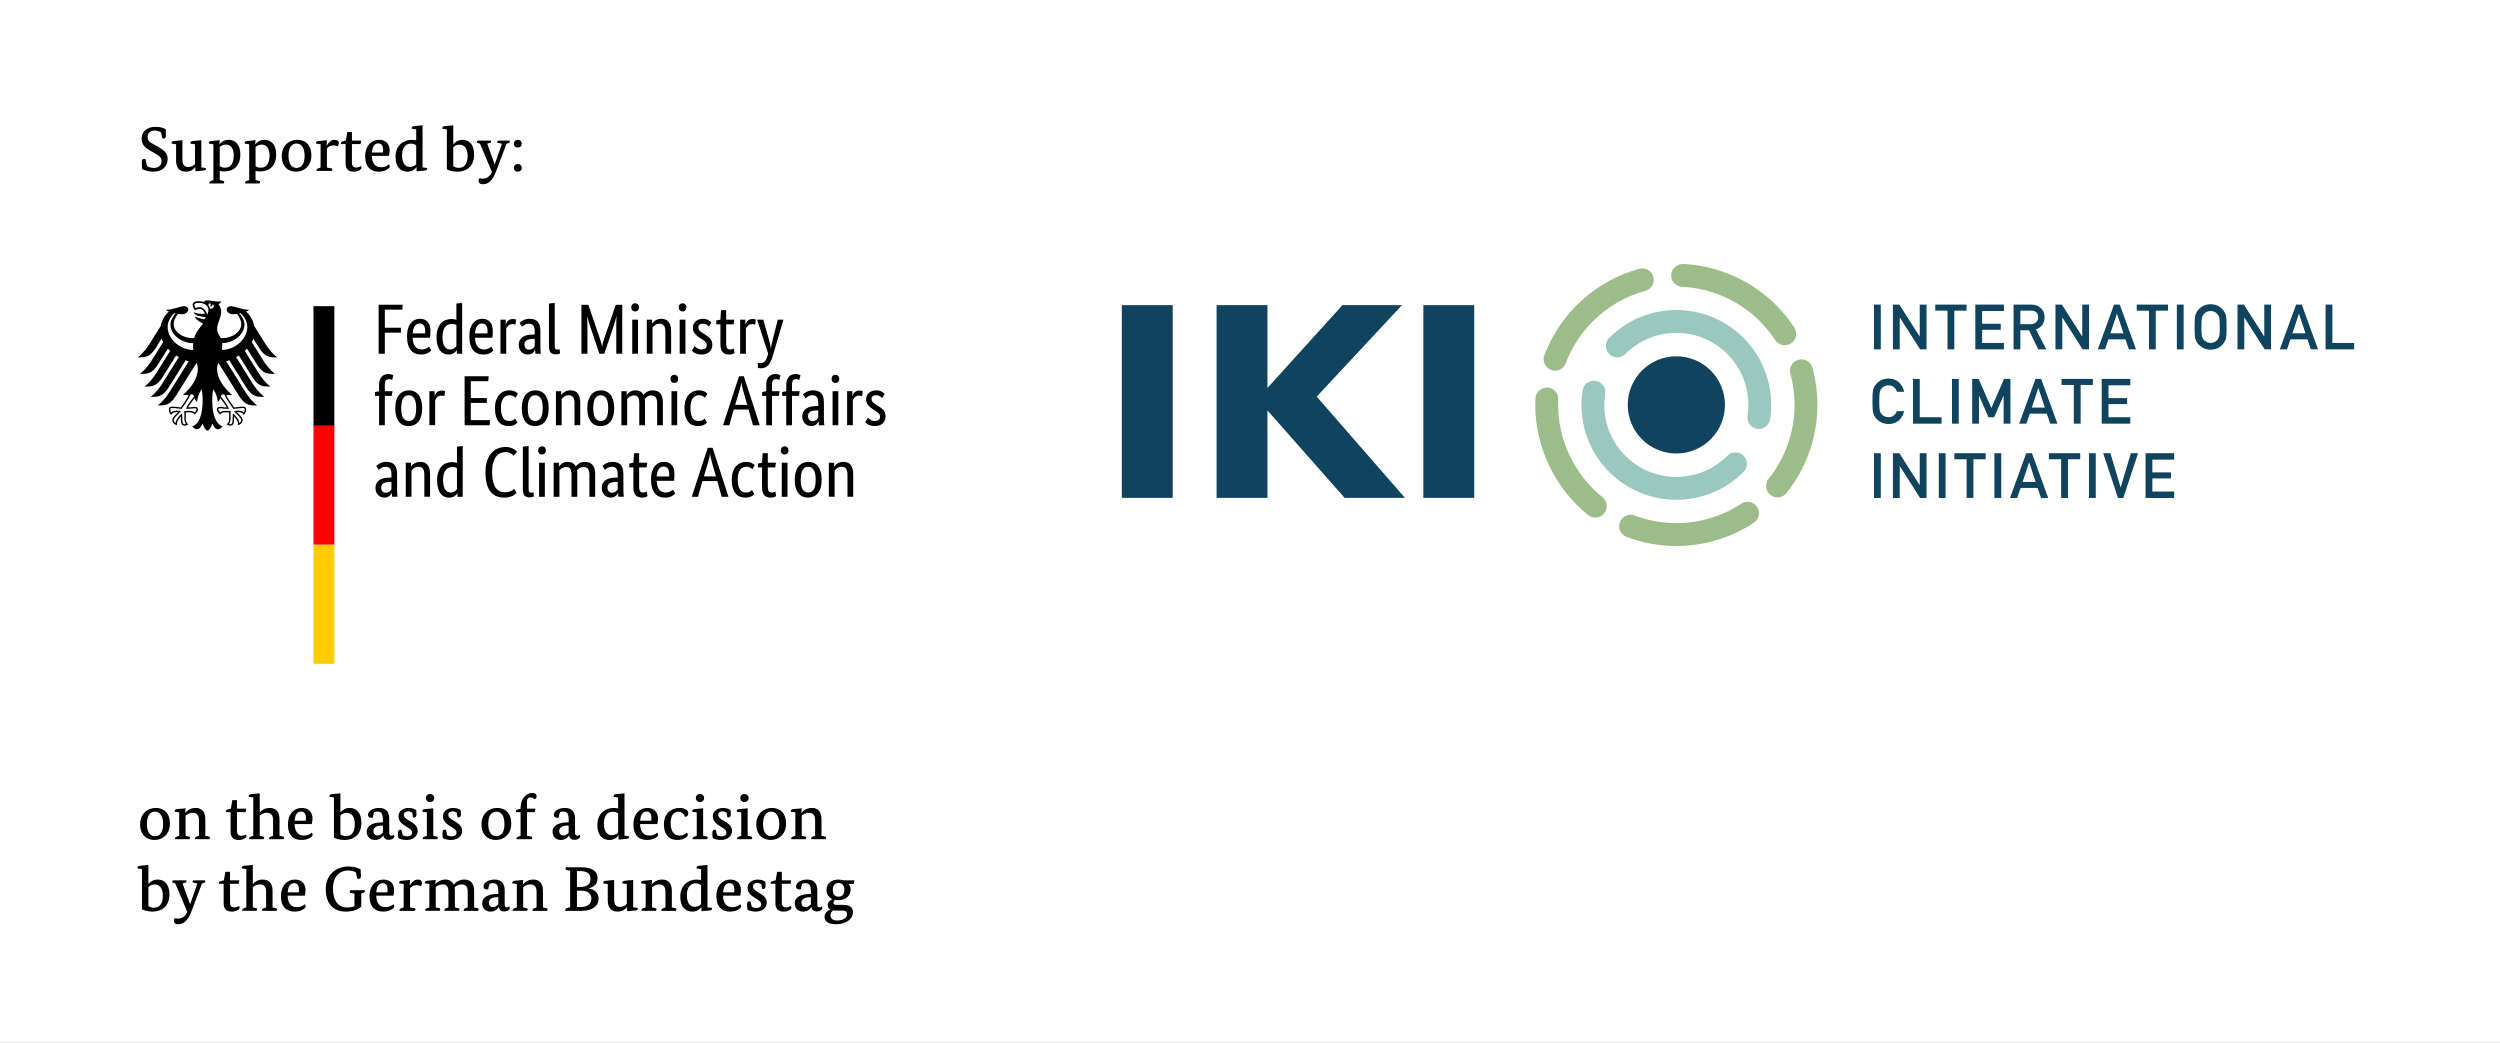 <?xml version="1.0" encoding="UTF-8"?> <!-- Generator: Adobe Illustrator 16.0.0, SVG Export Plug-In . SVG Version: 6.00 Build 0) --> <svg xmlns="http://www.w3.org/2000/svg" xmlns:xlink="http://www.w3.org/1999/xlink" version="1.1" id="Ebene_1" x="0px" y="0px" width="419.527px" height="175.011px" viewBox="0 -0.005 419.527 175.011" xml:space="preserve"><rect x="0" y="-0.005" width="419.527" height="175.011" fill="#333333" stroke="none"/> <g id="Hintergrund"> <rect x="0" y="-0.005" fill="#FFFFFF" width="419.527" height="175"></rect> </g> <g> <g id="Förderzusatz_en"> <g> <path d="M27.04,22.226c-0.295-0.189-0.664-0.327-1.065-0.327c-0.727,0-1.212,0.39-1.212,1.097c0,0.665,0.464,0.906,0.844,1.117 l0.97,0.549c0.917,0.517,1.55,1.001,1.55,2.024c0,1.234-0.875,2.119-2.415,2.119c-0.97,0-1.771-0.379-1.866-0.443 c-0.021-0.274-0.053-1.013-0.053-1.159c0-0.38,0.106-0.539,0.379-0.539c0.096,0,0.179,0.021,0.243,0.052l0.253,1.129 c0.222,0.168,0.665,0.337,1.119,0.337c0.875,0,1.317-0.475,1.317-1.149c0-0.717-0.485-0.95-1.382-1.465l-0.654-0.38 c-0.706-0.411-1.297-0.896-1.297-1.95c0-1.223,0.991-1.961,2.331-1.961c0.938,0,1.434,0.253,1.698,0.4 c0,0,0.042,0.917,0.042,1.034c0,0.327-0.095,0.527-0.37,0.527c-0.085,0-0.168-0.011-0.232-0.032L27.04,22.226z"></path> <path d="M33.787,28.087l0.77,0.106c0,0,0.011,0.042,0.011,0.084c0,0.189-0.137,0.316-0.39,0.337l-1.392,0.126v-0.696h-0.021 c-0.169,0.221-0.633,0.759-1.561,0.759c-1.128,0-1.655-0.665-1.655-1.909v-2.688l-0.749-0.116c0,0-0.011-0.063-0.011-0.105 c0-0.179,0.136-0.306,0.389-0.327l1.434-0.137v3.322c0,0.958,0.506,1.18,0.97,1.18c0.538,0,0.896-0.232,1.14-0.506v-3.311 l-0.75-0.116c0,0-0.011-0.063-0.011-0.105c0-0.179,0.137-0.306,0.39-0.327l1.434-0.137L33.787,28.087L33.787,28.087z"></path> <path d="M36.813,24.208h0.031c0.243-0.306,0.685-0.749,1.539-0.749c1.107,0,1.951,0.822,1.951,2.425 c0,2.003-1.17,2.878-2.709,2.878c-0.307,0-0.548-0.042-0.75-0.095v1.551l0.611,0.137c0.104,0.021,0.147,0.053,0.147,0.137 c0,0.105-0.073,0.264-0.105,0.295h-2.404c0,0-0.011-0.063-0.011-0.095c0-0.189,0.127-0.284,0.327-0.348l0.37-0.126v-6.01 l-0.748-0.116c0,0-0.011-0.063-0.011-0.105c0-0.179,0.137-0.306,0.39-0.327l1.434-0.137L36.813,24.208z M36.876,27.866 c0.19,0.137,0.474,0.274,0.865,0.274c0.917,0,1.486-0.623,1.486-2.109c0-1.212-0.581-1.771-1.317-1.771 c-0.506,0-0.822,0.222-1.033,0.411L36.876,27.866L36.876,27.866z"></path> <path d="M42.822,24.208h0.031c0.243-0.306,0.685-0.749,1.539-0.749c1.107,0,1.951,0.822,1.951,2.425 c0,2.003-1.17,2.878-2.71,2.878c-0.306,0-0.547-0.042-0.749-0.095v1.551l0.611,0.137c0.105,0.021,0.147,0.053,0.147,0.137 c0,0.105-0.073,0.264-0.104,0.295h-2.404c0,0-0.011-0.063-0.011-0.095c0-0.189,0.127-0.284,0.327-0.348l0.369-0.126v-6.01 l-0.748-0.116c0,0-0.011-0.063-0.011-0.105c0-0.179,0.137-0.306,0.39-0.327l1.433-0.137L42.822,24.208z M42.885,27.866 c0.19,0.137,0.474,0.274,0.865,0.274c0.917,0,1.487-0.623,1.487-2.109c0-1.212-0.581-1.771-1.317-1.771 c-0.506,0-0.822,0.222-1.033,0.411v3.195H42.885z"></path> <path d="M52.248,26.084c0,1.825-1.275,2.721-2.562,2.721c-1.318,0-2.404-0.843-2.404-2.615c0-1.782,1.265-2.731,2.605-2.731 C51.204,23.459,52.248,24.25,52.248,26.084z M48.41,26.127c0,1.413,0.569,2.045,1.349,2.045c0.78,0,1.36-0.611,1.36-2.024 c0-1.413-0.58-2.067-1.36-2.067C48.979,24.081,48.41,24.703,48.41,26.127z"></path> <path d="M54.799,24.429h0.032c0.221-0.358,0.611-0.97,1.296-0.97c0.495,0,0.728,0.231,0.728,0.559 c0,0.232-0.106,0.432-0.19,0.538c-0.084-0.042-0.348-0.158-0.706-0.158c-0.58,0-0.875,0.232-1.097,0.538v3.174l0.759,0.137 c0.106,0.021,0.148,0.053,0.148,0.137c0,0.105-0.084,0.263-0.105,0.295h-2.552c0,0-0.011-0.063-0.011-0.095 c0-0.189,0.127-0.274,0.328-0.348l0.369-0.127v-3.901l-0.75-0.116c0,0-0.011-0.063-0.011-0.105c0-0.179,0.137-0.307,0.39-0.327 l1.433-0.137L54.799,24.429z"></path> <path d="M60.503,24.166h-1.445v3.079c0,0.474,0.148,0.864,0.675,0.864c0.411,0,0.75-0.179,0.833-0.253 c0.053,0.084,0.095,0.242,0.095,0.348c0,0.105-0.369,0.602-1.329,0.602c-0.959,0-1.339-0.56-1.339-1.371v-3.269h-0.792 c0,0-0.011-0.064-0.011-0.096c0-0.2,0.127-0.315,0.327-0.358l0.517-0.127l0.242-1.423h0.78v1.423h1.561L60.503,24.166z"></path> <path d="M62.4,26.148c0.01,1.307,0.632,1.919,1.54,1.919c0.675,0,1.055-0.263,1.318-0.485c0.105,0.084,0.158,0.264,0.158,0.358 c0,0.263-0.696,0.864-1.866,0.864c-1.297,0-2.267-0.738-2.267-2.573c0-1.834,1.107-2.772,2.31-2.772 c1.191,0,1.792,0.729,1.792,1.783c0,0.274-0.053,0.643-0.125,0.906H62.4z M64.245,25.589c0.021-0.095,0.052-0.274,0.052-0.454 c0-0.58-0.211-1.076-0.822-1.076c-0.623,0-0.992,0.495-1.065,1.529L64.245,25.589L64.245,25.589z"></path> <path d="M70.908,28.087l0.77,0.106c0,0,0.011,0.042,0.011,0.084c0,0.189-0.137,0.316-0.39,0.337l-1.392,0.126v-0.684h-0.031 c-0.232,0.327-0.675,0.748-1.498,0.748c-1.033,0-2.003-0.664-2.003-2.499c0-1.961,1.37-2.847,2.721-2.847 c0.306,0,0.569,0.053,0.749,0.095v-1.846l-0.749-0.105c0,0-0.01-0.074-0.01-0.116c0-0.179,0.137-0.306,0.39-0.327l1.435-0.137 v7.064H70.908z M69.843,24.409c-0.158-0.148-0.443-0.316-0.886-0.316c-0.854,0-1.486,0.611-1.486,2.003 c0,1.361,0.59,1.908,1.297,1.908c0.611,0,0.938-0.284,1.075-0.443V24.409L69.843,24.409z"></path> <path d="M76.063,24.176h0.032c0.263-0.316,0.738-0.717,1.528-0.717c0.992,0,1.94,0.664,1.94,2.478 c0,2.034-1.349,2.868-2.784,2.868c-0.948,0-1.519-0.242-1.792-0.4v-6.695l-0.739-0.105c0,0-0.011-0.074-0.011-0.116 c0-0.179,0.138-0.306,0.39-0.327l1.434-0.137L76.063,24.176L76.063,24.176z M76.063,27.877c0.19,0.137,0.484,0.284,0.917,0.284 c0.917,0,1.487-0.611,1.487-2.036c0-1.403-0.685-1.846-1.36-1.846c-0.485,0-0.822,0.19-1.044,0.432L76.063,27.877L76.063,27.877z "></path> <path d="M84.993,24.123l-1.729,4.598c-0.611,1.623-1.339,2.193-2.235,2.193c-0.495,0-0.706-0.232-0.706-0.59 c0-0.2,0.073-0.348,0.147-0.443c0.126,0.052,0.307,0.095,0.506,0.095c0.633,0,1.223-0.295,1.571-1.129l-2.002-4.745l-0.506-0.158 c0,0-0.011-0.073-0.011-0.105c0-0.168,0.137-0.253,0.295-0.253h1.973c0.084,0,0.126,0.043,0.126,0.106 c0,0.063-0.053,0.211-0.074,0.253l-0.59,0.158l1.244,3.438h0.032l1.203-3.427l-0.792-0.169c0,0-0.01-0.073-0.01-0.105 c0-0.168,0.137-0.253,0.294-0.253h1.708c0.084,0,0.126,0.043,0.126,0.106c0,0.063-0.052,0.211-0.073,0.253L84.993,24.123z"></path> <path d="M86.891,24.755c-0.37,0-0.654-0.253-0.654-0.643c0-0.4,0.284-0.654,0.654-0.654c0.369,0,0.663,0.253,0.663,0.654 C87.554,24.503,87.26,24.755,86.891,24.755z M86.891,28.815c-0.37,0-0.654-0.253-0.654-0.643c0-0.4,0.284-0.653,0.654-0.653 c0.369,0,0.663,0.253,0.663,0.653C87.554,28.562,87.26,28.815,86.891,28.815z"></path> </g> <g> <path d="M28.51,138.216c0,1.835-1.282,2.735-2.577,2.735c-1.325,0-2.417-0.848-2.417-2.629c0-1.793,1.272-2.747,2.619-2.747 C27.461,135.577,28.51,136.371,28.51,138.216z M24.651,138.259c0,1.421,0.572,2.057,1.358,2.057c0.784,0,1.367-0.615,1.367-2.036 s-0.583-2.079-1.367-2.079C25.223,136.201,24.651,136.827,24.651,138.259z"></path> <path d="M34.457,140.252l0.626,0.137c0.105,0.021,0.148,0.053,0.148,0.138c0,0.105-0.085,0.265-0.106,0.297h-2.406 c0,0-0.01-0.064-0.01-0.096c0-0.191,0.126-0.286,0.328-0.35l0.35-0.126v-2.685c0-0.9-0.509-1.176-1.028-1.176 c-0.604,0-0.996,0.285-1.219,0.466v3.395l0.604,0.136c0.106,0.021,0.149,0.054,0.149,0.137c0,0.106-0.085,0.266-0.106,0.298 H29.38c0,0-0.012-0.063-0.012-0.096c0-0.19,0.127-0.275,0.33-0.35l0.371-0.127v-3.924l-0.753-0.116c0,0-0.011-0.063-0.011-0.106 c0-0.179,0.138-0.309,0.392-0.328l1.441-0.138l-0.064,0.742h0.032c0.287-0.308,0.764-0.805,1.739-0.805 c1.039,0,1.611,0.666,1.611,1.865L34.457,140.252L34.457,140.252z"></path> <path d="M41.221,136.285h-1.453v3.098c0,0.478,0.149,0.869,0.678,0.869c0.414,0,0.753-0.181,0.838-0.254 c0.052,0.085,0.095,0.243,0.095,0.349c0,0.106-0.371,0.604-1.336,0.604c-0.964,0-1.347-0.562-1.347-1.379v-3.287h-0.795 c0,0-0.01-0.063-0.01-0.095c0-0.2,0.126-0.318,0.329-0.359l0.519-0.129l0.244-1.43h0.784v1.43h1.57L41.221,136.285z"></path> <path d="M43.585,136.339h0.021c0.212-0.254,0.722-0.762,1.633-0.762c1.061,0,1.665,0.624,1.665,1.865v2.812l0.614,0.136 c0.106,0.021,0.149,0.054,0.149,0.137c0,0.106-0.085,0.266-0.106,0.298h-2.407c0,0-0.01-0.063-0.01-0.096 c0-0.19,0.127-0.287,0.328-0.35l0.35-0.127v-2.683c0-0.901-0.488-1.178-1.028-1.178c-0.657,0-1.007,0.286-1.209,0.487v3.373 l0.594,0.136c0.106,0.021,0.149,0.054,0.149,0.137c0,0.106-0.074,0.266-0.106,0.298h-2.407c0,0-0.011-0.063-0.011-0.096 c0-0.19,0.127-0.287,0.329-0.35l0.371-0.127v-6.436l-0.752-0.106c0,0-0.011-0.074-0.011-0.117c0-0.179,0.137-0.309,0.392-0.328 l1.452-0.138L43.585,136.339L43.585,136.339z"></path> <path d="M49.438,138.279c0.01,1.314,0.637,1.931,1.548,1.931c0.679,0,1.06-0.266,1.326-0.488 c0.105,0.086,0.158,0.266,0.158,0.361c0,0.264-0.7,0.868-1.875,0.868c-1.305,0-2.28-0.741-2.28-2.588 c0-1.845,1.113-2.788,2.322-2.788c1.198,0,1.803,0.731,1.803,1.793c0,0.275-0.053,0.646-0.127,0.911H49.438L49.438,138.279z M51.294,137.718c0.021-0.096,0.053-0.276,0.053-0.455c0-0.584-0.212-1.082-0.828-1.082c-0.626,0-0.996,0.498-1.071,1.538 L51.294,137.718L51.294,137.718z"></path> <path d="M57.123,136.296h0.032c0.266-0.316,0.743-0.721,1.538-0.721c0.997,0,1.952,0.668,1.952,2.492 c0,2.046-1.357,2.884-2.8,2.884c-0.954,0-1.527-0.244-1.803-0.403v-6.731L55.3,133.71c0,0-0.011-0.074-0.011-0.116 c0-0.181,0.138-0.31,0.392-0.329l1.441-0.139L57.123,136.296L57.123,136.296z M57.123,140.019 c0.191,0.138,0.488,0.286,0.923,0.286c0.922,0,1.494-0.615,1.494-2.046c0-1.409-0.689-1.855-1.367-1.855 c-0.488,0-0.827,0.19-1.05,0.435V140.019z"></path> <path d="M65.319,139.689c0,0.424,0.159,0.552,0.339,0.552c0.244,0,0.371-0.128,0.403-0.181c0.053,0.074,0.127,0.224,0.127,0.318 c0,0.139-0.276,0.55-0.965,0.55c-0.487,0-0.795-0.21-0.891-0.741h-0.021c-0.117,0.201-0.509,0.764-1.389,0.764 c-0.805,0-1.379-0.55-1.379-1.389c0-1.136,1.241-1.559,2.429-1.559h0.276v-0.478c0-0.965-0.255-1.347-0.913-1.347 c-0.244,0-0.456,0.073-0.542,0.104c-0.096,0.202-0.18,0.573-0.233,0.935c0,0-0.159,0.01-0.244,0.01 c-0.36,0-0.562-0.171-0.562-0.499c0-0.657,0.87-1.154,1.855-1.154c1.167,0,1.707,0.636,1.707,1.833L65.319,139.689 L65.319,139.689z M64.005,138.534c-0.859,0.042-1.346,0.349-1.346,0.913c0,0.444,0.254,0.74,0.689,0.74 c0.435,0,0.764-0.285,0.901-0.455v-1.208L64.005,138.534z"></path> <path d="M69.178,136.361c-0.117-0.086-0.382-0.213-0.7-0.213c-0.35,0-0.71,0.149-0.71,0.594c0,0.467,0.499,0.742,1.007,1.04 c0.636,0.382,1.314,0.796,1.314,1.644c0,0.868-0.721,1.526-1.888,1.526c-0.594,0-1.123-0.18-1.346-0.318 c-0.043-0.264-0.074-0.541-0.074-0.815c0-0.424,0.117-0.595,0.436-0.595c0.053,0,0.138,0.01,0.138,0.01l0.223,0.901 c0.106,0.073,0.413,0.213,0.721,0.213c0.519,0,0.848-0.202,0.848-0.647c0-0.455-0.509-0.709-0.986-1.007 c-0.647-0.414-1.293-0.827-1.293-1.739c0-0.826,0.721-1.379,1.738-1.379c0.615,0,1.05,0.212,1.24,0.392 c0.021,0.148,0.043,0.372,0.043,0.583c0,0.371-0.074,0.615-0.456,0.615c-0.053,0-0.126-0.012-0.126-0.012L69.178,136.361z"></path> <path d="M72.708,140.252l0.626,0.137c0.106,0.021,0.148,0.053,0.148,0.138c0,0.105-0.085,0.265-0.106,0.297h-2.429 c0,0-0.011-0.064-0.011-0.096c0-0.191,0.127-0.275,0.33-0.35l0.371-0.126v-3.925l-0.753-0.116c0,0-0.011-0.064-0.011-0.106 c0-0.18,0.138-0.308,0.393-0.328l1.441-0.138v4.613H72.708z M72.167,134.59c-0.393,0-0.689-0.265-0.689-0.678 c0-0.404,0.296-0.679,0.689-0.679c0.382,0,0.7,0.275,0.7,0.679C72.867,134.324,72.549,134.59,72.167,134.59z"></path> <path d="M76.641,136.361c-0.117-0.086-0.382-0.213-0.7-0.213c-0.35,0-0.71,0.149-0.71,0.594c0,0.467,0.498,0.742,1.007,1.04 c0.636,0.382,1.314,0.796,1.314,1.644c0,0.868-0.722,1.526-1.888,1.526c-0.594,0-1.123-0.18-1.346-0.318 c-0.043-0.264-0.074-0.541-0.074-0.815c0-0.424,0.117-0.595,0.435-0.595c0.053,0,0.138,0.01,0.138,0.01l0.223,0.901 c0.106,0.073,0.413,0.213,0.721,0.213c0.519,0,0.848-0.202,0.848-0.647c0-0.455-0.509-0.709-0.986-1.007 c-0.646-0.414-1.293-0.827-1.293-1.739c0-0.826,0.721-1.379,1.739-1.379c0.615,0,1.05,0.212,1.24,0.392 c0.021,0.148,0.042,0.372,0.042,0.583c0,0.371-0.074,0.615-0.455,0.615c-0.054,0-0.128-0.012-0.128-0.012L76.641,136.361z"></path> <path d="M85.791,138.216c0,1.835-1.283,2.735-2.577,2.735c-1.325,0-2.417-0.848-2.417-2.629c0-1.793,1.272-2.747,2.619-2.747 C84.741,135.577,85.791,136.371,85.791,138.216z M81.931,138.259c0,1.421,0.573,2.057,1.357,2.057s1.369-0.615,1.369-2.036 s-0.583-2.079-1.369-2.079C82.504,136.201,81.931,136.827,81.931,138.259z"></path> <path d="M89.734,136.285h-1.294v3.967l0.722,0.137c0.106,0.021,0.148,0.053,0.148,0.138c0,0.105-0.073,0.265-0.105,0.297H86.68 c0,0-0.01-0.064-0.01-0.096c0-0.191,0.127-0.275,0.329-0.35l0.36-0.126v-3.968h-0.784c0,0-0.012-0.063-0.012-0.095 c0-0.2,0.128-0.308,0.329-0.36l0.466-0.127v-0.105c0-1.707,1.039-2.534,1.951-2.534c0.531,0,0.743,0.233,0.743,0.562 c0,0.266-0.159,0.414-0.318,0.499c-0.096-0.105-0.372-0.307-0.7-0.307c-0.456,0-0.615,0.253-0.615,0.879 c0,0.329,0.021,1.007,0.021,1.007h1.411L89.734,136.285z"></path> <path d="M96.498,139.689c0,0.424,0.159,0.552,0.34,0.552c0.244,0,0.372-0.128,0.403-0.181c0.053,0.074,0.127,0.224,0.127,0.318 c0,0.139-0.276,0.55-0.964,0.55c-0.487,0-0.795-0.21-0.891-0.741h-0.022c-0.118,0.201-0.509,0.764-1.389,0.764 c-0.806,0-1.378-0.55-1.378-1.389c0-1.136,1.241-1.559,2.429-1.559h0.276v-0.478c0-0.965-0.255-1.347-0.913-1.347 c-0.244,0-0.456,0.073-0.541,0.104c-0.095,0.202-0.18,0.573-0.233,0.935c0,0-0.159,0.01-0.244,0.01 c-0.361,0-0.562-0.171-0.562-0.499c0-0.657,0.87-1.154,1.856-1.154c1.166,0,1.706,0.636,1.706,1.833L96.498,139.689 L96.498,139.689z M95.183,138.534c-0.858,0.042-1.347,0.349-1.347,0.913c0,0.444,0.255,0.74,0.689,0.74 c0.436,0,0.763-0.285,0.901-0.455v-1.208L95.183,138.534z"></path> <path d="M104.8,140.231l0.773,0.105c0,0,0.011,0.042,0.011,0.086c0,0.189-0.138,0.317-0.392,0.339l-1.399,0.127V140.2h-0.033 c-0.232,0.326-0.678,0.752-1.505,0.752c-1.039,0-2.014-0.667-2.014-2.514c0-1.971,1.378-2.86,2.735-2.86 c0.308,0,0.572,0.053,0.753,0.095v-1.855l-0.753-0.106c0,0-0.01-0.074-0.01-0.117c0-0.18,0.136-0.309,0.392-0.328l1.441-0.138 L104.8,140.231L104.8,140.231z M103.728,136.531c-0.159-0.149-0.445-0.318-0.89-0.318c-0.859,0-1.495,0.614-1.495,2.015 c0,1.367,0.594,1.919,1.304,1.919c0.614,0,0.945-0.285,1.082-0.445V136.531z"></path> <path d="M107.416,138.279c0.01,1.314,0.636,1.931,1.549,1.931c0.678,0,1.059-0.266,1.326-0.488 c0.105,0.086,0.159,0.266,0.159,0.361c0,0.264-0.701,0.868-1.877,0.868c-1.304,0-2.28-0.741-2.28-2.588 c0-1.845,1.114-2.788,2.322-2.788c1.198,0,1.803,0.731,1.803,1.793c0,0.275-0.053,0.646-0.126,0.911H107.416L107.416,138.279z M109.272,137.718c0.021-0.096,0.054-0.276,0.054-0.455c0-0.584-0.213-1.082-0.828-1.082c-0.626,0-0.996,0.498-1.071,1.538 L109.272,137.718L109.272,137.718z"></path> <path d="M113.864,136.213c-0.71,0-1.326,0.508-1.326,1.898c0,1.336,0.519,2.11,1.517,2.11c0.657,0,1.04-0.34,1.208-0.51 c0.095,0.096,0.169,0.265,0.169,0.359c0,0.266-0.583,0.881-1.75,0.881c-1.378,0-2.269-0.868-2.269-2.62 c0-1.792,1.198-2.755,2.629-2.755c1.167,0,1.463,0.571,1.463,0.879c0,0.286-0.138,0.551-0.541,0.636 C114.807,136.721,114.563,136.213,113.864,136.213z"></path> <path d="M117.997,140.252l0.625,0.137c0.106,0.021,0.149,0.053,0.149,0.138c0,0.105-0.084,0.265-0.106,0.297h-2.429 c0,0-0.01-0.064-0.01-0.096c0-0.191,0.127-0.275,0.328-0.35l0.372-0.126v-3.925l-0.753-0.116c0,0-0.01-0.064-0.01-0.106 c0-0.18,0.137-0.308,0.391-0.328l1.442-0.138V140.252z M117.457,134.59c-0.393,0-0.689-0.265-0.689-0.678 c0-0.404,0.296-0.679,0.689-0.679c0.382,0,0.7,0.275,0.7,0.679C118.156,134.324,117.839,134.59,117.457,134.59z"></path> <path d="M121.93,136.361c-0.116-0.086-0.381-0.213-0.7-0.213c-0.35,0-0.71,0.149-0.71,0.594c0,0.467,0.499,0.742,1.007,1.04 c0.636,0.382,1.314,0.796,1.314,1.644c0,0.868-0.721,1.526-1.888,1.526c-0.594,0-1.123-0.18-1.346-0.318 c-0.042-0.264-0.074-0.541-0.074-0.815c0-0.424,0.117-0.595,0.436-0.595c0.054,0,0.138,0.01,0.138,0.01l0.222,0.901 c0.106,0.073,0.414,0.213,0.721,0.213c0.519,0,0.849-0.202,0.849-0.647c0-0.455-0.509-0.709-0.986-1.007 c-0.646-0.414-1.293-0.827-1.293-1.739c0-0.826,0.721-1.379,1.738-1.379c0.615,0,1.049,0.212,1.24,0.392 c0.022,0.148,0.042,0.372,0.042,0.583c0,0.371-0.073,0.615-0.455,0.615c-0.053,0-0.127-0.012-0.127-0.012L121.93,136.361z"></path> <path d="M125.462,140.252l0.625,0.137c0.106,0.021,0.149,0.053,0.149,0.138c0,0.105-0.085,0.265-0.106,0.297h-2.428 c0,0-0.01-0.064-0.01-0.096c0-0.191,0.126-0.275,0.328-0.35l0.373-0.126v-3.925l-0.753-0.116c0,0-0.01-0.064-0.01-0.106 c0-0.18,0.137-0.308,0.391-0.328l1.443-0.138V140.252z M124.921,134.59c-0.392,0-0.689-0.265-0.689-0.678 c0-0.404,0.296-0.679,0.689-0.679c0.382,0,0.7,0.275,0.7,0.679C125.621,134.324,125.302,134.59,124.921,134.59z"></path> <path d="M131.906,138.216c0,1.835-1.282,2.735-2.576,2.735c-1.325,0-2.417-0.848-2.417-2.629c0-1.793,1.272-2.747,2.62-2.747 C130.857,135.577,131.906,136.371,131.906,138.216z M128.047,138.259c0,1.421,0.572,2.057,1.357,2.057 c0.785,0,1.368-0.615,1.368-2.036s-0.583-2.079-1.368-2.079C128.619,136.201,128.047,136.827,128.047,138.259z"></path> <path d="M137.855,140.252l0.625,0.137c0.106,0.021,0.149,0.053,0.149,0.138c0,0.105-0.085,0.265-0.106,0.297h-2.407 c0,0-0.01-0.064-0.01-0.096c0-0.191,0.127-0.286,0.329-0.35l0.35-0.126v-2.685c0-0.9-0.509-1.176-1.028-1.176 c-0.604,0-0.997,0.285-1.218,0.466v3.395l0.604,0.136c0.104,0.021,0.148,0.054,0.148,0.137c0,0.106-0.085,0.266-0.105,0.298 h-2.407c0,0-0.011-0.063-0.011-0.096c0-0.19,0.127-0.275,0.328-0.35l0.373-0.127v-3.924l-0.753-0.116c0,0-0.01-0.063-0.01-0.106 c0-0.179,0.137-0.309,0.391-0.328l1.443-0.138l-0.064,0.742h0.032c0.286-0.308,0.764-0.805,1.739-0.805 c1.039,0,1.612,0.666,1.612,1.865v2.812H137.855z"></path> <path d="M24.906,148.315h0.032c0.265-0.317,0.742-0.72,1.537-0.72c0.997,0,1.952,0.667,1.952,2.491 c0,2.046-1.357,2.884-2.8,2.884c-0.955,0-1.526-0.243-1.803-0.403v-6.731l-0.742-0.106c0,0-0.011-0.074-0.011-0.117 c0-0.18,0.138-0.309,0.392-0.328l1.442-0.138L24.906,148.315L24.906,148.315z M24.906,152.037 c0.191,0.138,0.488,0.286,0.923,0.286c0.922,0,1.495-0.615,1.495-2.046c0-1.41-0.689-1.855-1.368-1.855 c-0.488,0-0.827,0.19-1.05,0.436V152.037z"></path> <path d="M33.886,148.263l-1.738,4.623c-0.615,1.633-1.346,2.205-2.248,2.205c-0.499,0-0.71-0.232-0.71-0.593 c0-0.201,0.074-0.35,0.149-0.445c0.127,0.053,0.307,0.096,0.509,0.096c0.636,0,1.23-0.298,1.58-1.137l-2.015-4.771l-0.509-0.158 c0,0-0.011-0.073-0.011-0.105c0-0.17,0.138-0.256,0.297-0.256h1.984c0.084,0,0.127,0.044,0.127,0.107 c0,0.062-0.053,0.212-0.074,0.254l-0.593,0.158l1.25,3.458h0.032l1.208-3.447l-0.796-0.169c0,0-0.011-0.073-0.011-0.105 c0-0.17,0.139-0.256,0.297-0.256h1.717c0.085,0,0.127,0.044,0.127,0.107c0,0.062-0.053,0.212-0.074,0.254L33.886,148.263z"></path> <path d="M40.056,148.305h-1.454v3.097c0,0.479,0.149,0.87,0.679,0.87c0.414,0,0.753-0.182,0.837-0.254 c0.053,0.085,0.096,0.242,0.096,0.35c0,0.105-0.372,0.604-1.336,0.604c-0.964,0-1.347-0.562-1.347-1.378v-3.288h-0.795 c0,0-0.011-0.063-0.011-0.095c0-0.2,0.127-0.318,0.329-0.36l0.519-0.128l0.244-1.43h0.785v1.43h1.569L40.056,148.305z"></path> <path d="M42.42,148.357h0.021c0.212-0.254,0.721-0.762,1.632-0.762c1.06,0,1.665,0.624,1.665,1.865v2.811l0.615,0.137 c0.107,0.021,0.149,0.054,0.149,0.137c0,0.106-0.085,0.267-0.107,0.298h-2.407c0,0-0.011-0.063-0.011-0.096 c0-0.19,0.127-0.286,0.33-0.35l0.35-0.128v-2.682c0-0.901-0.487-1.177-1.028-1.177c-0.657,0-1.007,0.285-1.209,0.486v3.372 l0.594,0.137c0.106,0.021,0.149,0.054,0.149,0.137c0,0.106-0.074,0.267-0.106,0.298H40.65c0,0-0.011-0.063-0.011-0.096 c0-0.19,0.127-0.287,0.329-0.35l0.371-0.128v-6.435l-0.754-0.106c0,0-0.01-0.074-0.01-0.117c0-0.18,0.138-0.309,0.393-0.328 l1.452-0.139V148.357z"></path> <path d="M48.272,150.299c0.01,1.314,0.637,1.929,1.547,1.929c0.678,0,1.061-0.263,1.326-0.486 c0.106,0.084,0.159,0.265,0.159,0.361c0,0.265-0.7,0.868-1.877,0.868c-1.304,0-2.279-0.743-2.279-2.588 c0-1.846,1.113-2.787,2.322-2.787c1.199,0,1.803,0.729,1.803,1.792c0,0.274-0.053,0.645-0.127,0.911H48.272L48.272,150.299z M50.128,149.737c0.021-0.096,0.053-0.276,0.053-0.455c0-0.584-0.212-1.082-0.827-1.082c-0.626,0-0.997,0.498-1.071,1.538 L50.128,149.737L50.128,149.737z"></path> <path d="M59.722,146.396c-0.223-0.148-0.71-0.326-1.294-0.326c-1.293,0-2.556,0.847-2.556,3.041c0,2.121,0.986,3.172,2.386,3.172 c0.509,0,0.911-0.096,1.22-0.213v-2.111l-0.647-0.147c-0.106-0.021-0.148-0.054-0.148-0.118c0-0.096,0.074-0.222,0.117-0.317 h2.418c0,0,0.01,0.063,0.01,0.116c0,0.169-0.095,0.298-0.36,0.372l-0.244,0.063v2.216c-0.286,0.255-1.071,0.827-2.629,0.827 c-1.866,0-3.329-1.156-3.329-3.732c0-2.758,2.046-3.838,3.805-3.838c1.125,0,1.687,0.318,2.036,0.477 c0.032,0.317,0.064,0.976,0.064,1.06c0,0.329-0.095,0.541-0.372,0.541c-0.085,0-0.17-0.022-0.244-0.043L59.722,146.396z"></path> <path d="M63.135,150.299c0.01,1.314,0.637,1.929,1.547,1.929c0.679,0,1.061-0.263,1.326-0.486 c0.106,0.084,0.159,0.265,0.159,0.361c0,0.265-0.7,0.868-1.877,0.868c-1.304,0-2.279-0.743-2.279-2.588 c0-1.846,1.113-2.787,2.322-2.787c1.199,0,1.803,0.729,1.803,1.792c0,0.274-0.053,0.645-0.127,0.911H63.135L63.135,150.299z M64.99,149.737c0.021-0.096,0.053-0.276,0.053-0.455c0-0.584-0.212-1.082-0.827-1.082c-0.626,0-0.997,0.498-1.071,1.538 L64.99,149.737L64.99,149.737z"></path> <path d="M68.744,148.57h0.032c0.223-0.36,0.614-0.975,1.305-0.975c0.498,0,0.732,0.232,0.732,0.561 c0,0.232-0.106,0.436-0.191,0.541c-0.085-0.042-0.35-0.158-0.71-0.158c-0.583,0-0.88,0.232-1.102,0.54v3.192l0.763,0.137 c0.106,0.021,0.148,0.054,0.148,0.137c0,0.106-0.084,0.267-0.105,0.298H67.05c0,0-0.011-0.063-0.011-0.096 c0-0.19,0.127-0.275,0.329-0.35l0.371-0.128v-3.923l-0.753-0.116c0,0-0.011-0.064-0.011-0.105c0-0.181,0.138-0.309,0.392-0.329 l1.441-0.138L68.744,148.57z"></path> <path d="M79.568,152.271l0.604,0.137c0.106,0.021,0.149,0.054,0.149,0.137c0,0.106-0.074,0.267-0.106,0.298h-2.396 c0,0-0.011-0.063-0.011-0.096c0-0.19,0.127-0.286,0.328-0.35l0.351-0.128v-2.682c0-0.923-0.456-1.177-0.955-1.177 c-0.646,0-1.007,0.275-1.251,0.497c0.032,0.169,0.053,0.35,0.053,0.551v2.811l0.616,0.139c0.105,0.021,0.148,0.053,0.148,0.137 c0,0.105-0.074,0.265-0.106,0.297h-2.407c0,0-0.011-0.063-0.011-0.096c0-0.19,0.127-0.286,0.328-0.35l0.35-0.127v-2.684 c0-0.922-0.445-1.177-0.943-1.177c-0.594,0-0.944,0.244-1.188,0.446v3.414l0.604,0.137c0.106,0.021,0.149,0.054,0.149,0.137 c0,0.106-0.085,0.267-0.106,0.298h-2.407c0,0-0.011-0.063-0.011-0.096c0-0.19,0.127-0.275,0.33-0.35l0.371-0.128v-3.923 l-0.753-0.116c0,0-0.011-0.064-0.011-0.105c0-0.181,0.138-0.31,0.392-0.329l1.441-0.138l-0.064,0.689h0.032 c0.223-0.244,0.743-0.752,1.676-0.752c0.646,0,1.123,0.295,1.367,0.858c0.286-0.318,0.848-0.858,1.803-0.858 c1.018,0,1.632,0.645,1.632,1.865v2.812H79.568z"></path> <path d="M84.689,151.708c0,0.425,0.159,0.551,0.338,0.551c0.245,0,0.372-0.126,0.403-0.18c0.054,0.074,0.128,0.224,0.128,0.318 c0,0.138-0.275,0.55-0.965,0.55c-0.487,0-0.794-0.21-0.89-0.741h-0.021c-0.117,0.202-0.51,0.764-1.389,0.764 c-0.805,0-1.378-0.55-1.378-1.389c0-1.136,1.24-1.559,2.429-1.559h0.276v-0.479c0-0.964-0.255-1.346-0.912-1.346 c-0.244,0-0.457,0.072-0.542,0.104c-0.096,0.202-0.18,0.573-0.233,0.934c0,0-0.16,0.01-0.244,0.01 c-0.36,0-0.562-0.17-0.562-0.498c0-0.657,0.869-1.154,1.856-1.154c1.166,0,1.708,0.635,1.708,1.833L84.689,151.708 L84.689,151.708z M83.373,150.554c-0.859,0.043-1.347,0.35-1.347,0.913c0,0.444,0.255,0.74,0.689,0.74 c0.436,0,0.764-0.285,0.902-0.455v-1.208L83.373,150.554z"></path> <path d="M91.114,152.271l0.626,0.137c0.105,0.021,0.148,0.054,0.148,0.137c0,0.106-0.085,0.267-0.105,0.298h-2.408 c0,0-0.01-0.063-0.01-0.096c0-0.19,0.126-0.286,0.328-0.35l0.351-0.128v-2.682c0-0.901-0.509-1.177-1.028-1.177 c-0.604,0-0.997,0.285-1.219,0.466v3.393l0.604,0.139c0.106,0.021,0.149,0.053,0.149,0.137c0,0.105-0.085,0.265-0.106,0.297 h-2.407c0,0-0.011-0.063-0.011-0.096c0-0.19,0.128-0.275,0.33-0.35l0.371-0.127v-3.924l-0.753-0.117c0,0-0.01-0.063-0.01-0.105 c0-0.181,0.137-0.309,0.393-0.328l1.441-0.138l-0.064,0.742h0.032c0.286-0.309,0.763-0.805,1.739-0.805 c1.039,0,1.612,0.666,1.612,1.864v2.812H91.114z"></path> <path d="M98.746,149.058v0.021c1.029,0.169,1.708,0.753,1.708,1.718c0,1.188-0.975,2.047-2.883,2.047h-2.693 c0,0-0.011-0.063-0.011-0.116c0-0.17,0.085-0.319,0.36-0.383l0.446-0.105v-6.129l-0.647-0.148 c-0.105-0.021-0.148-0.053-0.148-0.117c0-0.095,0.074-0.222,0.117-0.318h2.491c1.888,0,2.789,0.668,2.789,1.846 C100.274,148.379,99.658,148.857,98.746,149.058z M97.39,146.173h-0.574v2.673h0.562c1.209,0,1.717-0.595,1.717-1.347 C99.096,146.629,98.556,146.173,97.39,146.173z M97.516,149.461h-0.7v2.735h0.636c1.241,0,1.792-0.583,1.792-1.411 C99.243,150.002,98.661,149.461,97.516,149.461z"></path> <path d="M106.252,152.249l0.773,0.106c0,0,0.011,0.042,0.011,0.085c0,0.19-0.138,0.318-0.392,0.34l-1.4,0.128v-0.701h-0.021 c-0.169,0.223-0.636,0.764-1.569,0.764c-1.134,0-1.665-0.666-1.665-1.919v-2.703l-0.753-0.118c0,0-0.01-0.063-0.01-0.105 c0-0.181,0.138-0.308,0.392-0.328l1.442-0.138V151c0,0.964,0.509,1.187,0.976,1.187c0.54,0,0.901-0.232,1.145-0.509v-3.329 l-0.754-0.118c0,0-0.009-0.063-0.009-0.105c0-0.181,0.138-0.308,0.392-0.328l1.441-0.138v4.59H106.252z"></path> <path d="M112.74,152.271l0.625,0.137c0.106,0.021,0.149,0.054,0.149,0.137c0,0.106-0.085,0.267-0.106,0.298h-2.406 c0,0-0.01-0.063-0.01-0.096c0-0.19,0.126-0.286,0.328-0.35l0.35-0.128v-2.682c0-0.901-0.509-1.177-1.028-1.177 c-0.604,0-0.997,0.285-1.218,0.466v3.393l0.604,0.139c0.105,0.021,0.147,0.053,0.147,0.137c0,0.105-0.085,0.265-0.104,0.297 h-2.409c0,0-0.01-0.063-0.01-0.096c0-0.19,0.127-0.275,0.328-0.35l0.373-0.127v-3.924l-0.753-0.117c0,0-0.01-0.063-0.01-0.105 c0-0.181,0.138-0.309,0.391-0.328l1.443-0.138l-0.065,0.742h0.032c0.286-0.309,0.764-0.805,1.739-0.805 c1.039,0,1.612,0.666,1.612,1.864v2.812H112.74z"></path> <path d="M118.719,152.249l0.773,0.106c0,0,0.011,0.042,0.011,0.085c0,0.19-0.138,0.318-0.392,0.34l-1.399,0.128v-0.689h-0.032 c-0.233,0.326-0.678,0.752-1.505,0.752c-1.04,0-2.015-0.666-2.015-2.514c0-1.97,1.377-2.86,2.735-2.86 c0.308,0,0.572,0.053,0.753,0.095v-1.855l-0.753-0.106c0,0-0.01-0.074-0.01-0.117c0-0.18,0.137-0.308,0.393-0.328l1.441-0.138 L118.719,152.249L118.719,152.249z M117.649,148.55c-0.16-0.15-0.445-0.319-0.891-0.319c-0.859,0-1.495,0.615-1.495,2.016 c0,1.367,0.594,1.919,1.304,1.919c0.614,0,0.944-0.285,1.082-0.445V148.55z"></path> <path d="M121.338,150.299c0.01,1.314,0.636,1.929,1.548,1.929c0.678,0,1.06-0.263,1.325-0.486c0.105,0.084,0.16,0.265,0.16,0.361 c0,0.265-0.7,0.868-1.877,0.868c-1.304,0-2.279-0.743-2.279-2.588c0-1.846,1.113-2.787,2.322-2.787 c1.198,0,1.803,0.729,1.803,1.792c0,0.274-0.053,0.645-0.127,0.911H121.338L121.338,150.299z M123.192,149.737 c0.022-0.096,0.054-0.276,0.054-0.455c0-0.584-0.213-1.082-0.827-1.082c-0.626,0-0.996,0.498-1.071,1.538L123.192,149.737 L123.192,149.737z"></path> <path d="M127.761,148.379c-0.116-0.085-0.381-0.212-0.7-0.212c-0.349,0-0.709,0.148-0.709,0.593c0,0.468,0.499,0.744,1.007,1.041 c0.636,0.382,1.314,0.796,1.314,1.644c0,0.868-0.721,1.526-1.888,1.526c-0.594,0-1.123-0.18-1.346-0.318 c-0.042-0.264-0.074-0.541-0.074-0.816c0-0.425,0.116-0.594,0.435-0.594c0.054,0,0.138,0.01,0.138,0.01l0.222,0.901 c0.106,0.072,0.414,0.212,0.721,0.212c0.519,0,0.85-0.201,0.85-0.646c0-0.455-0.51-0.709-0.987-1.007 c-0.646-0.414-1.293-0.827-1.293-1.739c0-0.826,0.721-1.378,1.738-1.378c0.616,0,1.05,0.211,1.241,0.391 c0.022,0.149,0.042,0.371,0.042,0.583c0,0.371-0.074,0.615-0.455,0.615c-0.054,0-0.127-0.012-0.127-0.012L127.761,148.379z"></path> <path d="M132.648,148.305h-1.453v3.097c0,0.479,0.148,0.87,0.678,0.87c0.414,0,0.753-0.182,0.837-0.254 c0.054,0.085,0.096,0.242,0.096,0.35c0,0.105-0.372,0.604-1.336,0.604s-1.346-0.562-1.346-1.378v-3.288h-0.795 c0,0-0.01-0.063-0.01-0.095c0-0.2,0.127-0.318,0.328-0.36l0.52-0.128l0.245-1.43h0.785v1.43h1.569L132.648,148.305z"></path> <path d="M137.144,151.708c0,0.425,0.159,0.551,0.34,0.551c0.244,0,0.371-0.126,0.403-0.18c0.054,0.074,0.126,0.224,0.126,0.318 c0,0.138-0.276,0.55-0.964,0.55c-0.487,0-0.795-0.21-0.89-0.741h-0.022c-0.117,0.202-0.508,0.764-1.389,0.764 c-0.807,0-1.378-0.55-1.378-1.389c0-1.136,1.241-1.559,2.429-1.559h0.276v-0.479c0-0.964-0.255-1.346-0.912-1.346 c-0.244,0-0.456,0.072-0.541,0.104c-0.096,0.202-0.181,0.573-0.232,0.934c0,0-0.159,0.01-0.245,0.01 c-0.36,0-0.562-0.17-0.562-0.498c0-0.657,0.869-1.154,1.855-1.154c1.167,0,1.708,0.635,1.708,1.833v2.281H137.144z M135.83,150.554c-0.859,0.043-1.346,0.35-1.346,0.913c0,0.444,0.254,0.74,0.689,0.74s0.763-0.285,0.901-0.455v-1.208 L135.83,150.554z"></path> <path d="M143.272,148.325h-0.858c0.201,0.265,0.328,0.584,0.328,0.966c0,1.123-0.932,1.761-2.088,1.761 c-0.181,0-0.34-0.021-0.499-0.053c-0.149,0.085-0.296,0.232-0.296,0.476c0,0.254,0.168,0.371,0.529,0.371h1.231 c0.976,0,1.526,0.446,1.526,1.21c0,1.06-1.039,2.034-2.831,2.034c-1.303,0-1.94-0.455-1.94-1.229 c0-0.742,0.583-1.091,0.964-1.209v-0.022c-0.275-0.147-0.435-0.403-0.435-0.74c0-0.615,0.562-0.901,0.764-1.009v-0.021 c-0.595-0.264-0.976-0.806-0.976-1.568c0-1.113,0.933-1.696,2.015-1.696c0.286,0,0.562,0.04,0.827,0.125h1.855L143.272,148.325z M140.219,152.801c-0.149,0-0.276-0.01-0.392-0.021c-0.276,0.159-0.456,0.424-0.456,0.784c0,0.552,0.339,0.902,1.113,0.902 c1.028,0,1.664-0.479,1.664-1.04c0-0.435-0.244-0.626-0.785-0.626L140.219,152.801L140.219,152.801z M139.752,149.304 c0,0.837,0.425,1.164,0.955,1.164c0.572,0,0.986-0.327,0.986-1.164c0-0.754-0.415-1.137-0.964-1.137 C140.177,148.167,139.752,148.485,139.752,149.304z"></path> </g> </g> <g id="Name_1_"> <polygon fill="#FFCC00" points="54.609,91.384 56.109,91.384 56.109,111.392 52.608,111.392 52.608,91.384 "></polygon> <polygon fill="#FF0000" points="54.609,71.278 56.109,71.278 56.109,91.384 52.608,91.384 52.608,71.278 "></polygon> <g> <path d="M43.485,58.373c1.026,1.625,1.832,1.597,3.045,1.597c-1.004-0.771-1.669-1.755-1.985-2.259l-1.877-3.002 c-0.183-0.927-0.663-1.793-1.38-2.439c0.241-0.092,0.442-0.188,0.563-0.278c-1.226,0-2.438-0.623-3.106-0.623 c-0.429,0-0.707,0.257-0.707,0.597c0.028,0.377,0.417,0.763,1.136,0.763c0.163,0,0.371-0.022,0.6-0.059 c0.389,0.543,0.704,1.034,0.704,1.733c0,1.314-1.572,2.339-3.158,2.339c-0.09,0-0.175-0.003-0.264-0.01 c-0.144-0.325-0.621-0.874-0.621-1.495c0-1.044,0.681-1.897,0.681-2.932c0-0.642-0.313-1.04-0.435-1.206 c0.195-0.182,0.408-0.403,0.457-0.556c-0.113,0.049-0.247,0.055-0.443,0.055c-0.76,0-1.38-0.198-1.984-0.198 c-0.345,0-0.438,0.107-0.438,0.208c0,0.037,0.006,0.075,0.016,0.093c-0.129-0.051-0.249-0.083-0.393-0.11 c-0.178-0.034-0.37-0.051-0.574-0.051c-0.734,0-0.996,0.308-0.996,0.571c0,0.223,0.176,0.631,0.375,0.941 c0.286-0.144,0.63-0.241,0.787-0.241c0.389,0,0.736,0.372,0.92,0.812c-0.263,0.031-0.312,0.043-0.577,0.043 c-0.714,0-1.202-0.256-1.301-0.256c-0.01,0-0.029,0.005-0.029,0.021c0,0.1,0.203,0.365,0.603,0.511 c0.526,0.192,1.315,0.273,1.446,0.294c0,0.023-0.134,0.272-0.283,0.321c-0.032,0.01-0.056,0.01-0.093,0.004 c-0.551-0.11-0.704-0.156-1.402-0.42c-0.022-0.008-0.034,0.005-0.034,0.028c0,0.276,0.714,0.884,1.354,1.119 c-0.534,0.682-1.202,1.38-1.516,2.445c-0.089,0.007-0.175,0.01-0.265,0.01c-1.586,0-3.158-1.025-3.158-2.339 c0-0.7,0.314-1.19,0.704-1.733c0.229,0.038,0.436,0.059,0.599,0.059c0.72,0,1.109-0.385,1.138-0.763 c0-0.34-0.276-0.597-0.708-0.597c-0.668,0-1.88,0.623-3.106,0.623c0.121,0.091,0.322,0.188,0.563,0.278 c-0.717,0.645-1.197,1.512-1.381,2.439l-1.875,3.002c-0.316,0.503-0.981,1.489-1.986,2.259c1.214,0,2.019,0.027,3.046-1.597 l0.961-1.539c0.072,0.2,0.159,0.394,0.262,0.585l-1.913,3.061c-0.318,0.507-0.977,1.486-1.986,2.26 c1.214,0,2.018,0.028,3.044-1.596l1.647-2.637c0.123,0.132,0.253,0.26,0.389,0.383l-2.323,3.72 c-0.32,0.508-0.976,1.483-1.986,2.258c1.215,0,2.019,0.029,3.046-1.596l2.264-3.627c0.149,0.094,0.302,0.186,0.46,0.271 l-2.765,4.425c-0.319,0.509-0.975,1.481-1.986,2.257c1.214,0,2.019,0.029,3.046-1.594l2.847-4.557 c0.168,0.065,0.339,0.126,0.513,0.182l-3.217,5.149c-0.313,0.501-0.985,1.492-1.984,2.258c1.213,0,2.019,0.026,3.045-1.595 l3.429-5.489c0.035,0.006,0.069,0.012,0.104,0.019c0.093,0.297,0.159,0.573,0.159,0.849c0,1.725-1.131,3.248-2.49,4.424 c0.087,0.038,0.239,0.051,0.378,0.051c0.28,0,0.461-0.015,0.588-0.037c-0.315,0.715-0.99,1.639-1.331,2.117 c-0.445-0.08-1.092-0.143-1.516-0.143c-0.443,0-0.493,0.26-0.493,0.491c0,0.403,0.188,0.723,0.407,0.901 c0.082-0.206,0.247-0.481,1.066-0.481c0.016,0,0.044,0.002,0.083,0.005c-0.239,0.267-0.99,0.872-0.99,1.36 c0,0.323,0.355,0.807,0.822,0.807c-0.028-0.104-0.024-0.201-0.024-0.271c0-0.396,0.35-0.858,0.646-1.18 c-0.009,0.096-0.004,0.085-0.004,0.198c0,0.935,0.084,1.363,0.677,1.363c0.291,0,0.492-0.16,0.561-0.208 c-0.385-0.355-0.405-0.633-0.405-1.158c0.001-0.135,0.002-0.269,0.003-0.453c0.002-0.119,0-0.278-0.021-0.393 c0.213-0.029,0.298-0.029,0.461-0.029c0,0,0.842-0.067,1.045,0.371c0.229-0.21,0.561-0.505,0.561-0.832 c0-0.215-0.103-0.459-0.536-0.459c-0.164,0-0.682,0.102-1.114,0.102c0.116-0.259,0.633-1.016,1.081-1.564 c0.068,0.213,0.173,0.443,0.408,0.631c0.033-0.353,0.239-1.469,0.792-2.121c0.064,0.441,0.151,0.894,0.151,1.848 c0,2.321-0.559,4.035-1.743,4.362c0.153,0.269,0.48,0.509,0.818,0.509c0.433,0,0.669-0.49,0.911-0.952 c0.125,0.341,0.472,1.178,0.818,1.178c0.347,0,0.693-0.836,0.819-1.178c0.241,0.462,0.476,0.952,0.911,0.952 c0.338,0,0.665-0.24,0.818-0.509c-1.185-0.327-1.743-2.041-1.743-4.362c0-0.954,0.086-1.406,0.15-1.848 c0.552,0.652,0.76,1.77,0.792,2.121c0.235-0.188,0.341-0.418,0.409-0.631c0.448,0.548,0.965,1.306,1.082,1.564 c-0.433,0-0.95-0.102-1.115-0.102c-0.433,0-0.536,0.244-0.536,0.459c0,0.326,0.332,0.622,0.561,0.832 c0.202-0.438,1.046-0.371,1.046-0.371c0.163,0,0.249,0,0.46,0.029c-0.02,0.115-0.021,0.273-0.02,0.393 c0.002,0.185,0.003,0.318,0.003,0.453c0,0.525-0.02,0.803-0.405,1.158c0.069,0.048,0.271,0.208,0.56,0.208 c0.594,0,0.679-0.429,0.679-1.363c0-0.112,0.002-0.102-0.004-0.198c0.295,0.322,0.645,0.784,0.645,1.18 c0,0.072,0.004,0.167-0.024,0.271c0.467,0,0.823-0.484,0.823-0.807c0-0.489-0.75-1.093-0.99-1.36 c0.039-0.002,0.068-0.005,0.083-0.005c0.819,0,0.984,0.275,1.067,0.481c0.219-0.178,0.407-0.499,0.407-0.901 c0-0.231-0.049-0.491-0.493-0.491c-0.424,0-1.07,0.063-1.515,0.143c-0.341-0.479-1.016-1.402-1.332-2.117 c0.127,0.022,0.308,0.037,0.588,0.037c0.141,0,0.291-0.013,0.378-0.051c-1.358-1.176-2.491-2.699-2.491-4.424 c0-0.276,0.066-0.552,0.159-0.849c0.034-0.007,0.069-0.013,0.104-0.019l3.428,5.489c1.026,1.622,1.833,1.595,3.045,1.595 c-0.999-0.766-1.671-1.756-1.984-2.258l-3.218-5.149c0.174-0.056,0.345-0.119,0.514-0.182l2.847,4.557 c1.026,1.624,1.832,1.594,3.045,1.594c-1.011-0.776-1.667-1.747-1.986-2.257l-2.765-4.425c0.157-0.085,0.311-0.177,0.459-0.271 l2.266,3.627c1.027,1.625,1.832,1.596,3.045,1.596c-1.01-0.774-1.666-1.749-1.986-2.258l-2.323-3.72 c0.136-0.123,0.267-0.251,0.389-0.383l1.647,2.637c1.026,1.624,1.831,1.596,3.045,1.596c-1.009-0.774-1.667-1.752-1.986-2.26 l-1.913-3.061c0.103-0.19,0.19-0.385,0.262-0.585L43.485,58.373z M28.13,54.848c0-1.143,0.832-2.048,1.125-2.303 c0.071,0.018,0.141,0.035,0.211,0.049c-0.311,0.38-0.86,1.017-0.86,1.859c0,1.672,1.788,3.126,3.812,3.126 c-0.013,0.143-0.02,0.294-0.02,0.449c0,0.247,0.014,0.477,0.038,0.693C30.146,58.708,28.13,56.849,28.13,54.848z M31.231,68.565 l-0.013,0.039h0.04c0.643,0,0.956-0.046,1.163-0.077c0.11-0.014,0.188-0.025,0.272-0.025c0.166,0,0.293,0.017,0.293,0.219 c0,0.139-0.161,0.356-0.317,0.483c-0.238-0.224-0.565-0.268-1.046-0.268c-0.225,0-0.521,0.04-0.678,0.063l-0.026,0.003 l-0.027,0.004l0.009,0.075c0.019,0.134,0.042,0.299,0.042,0.522l-0.003,0.203l-0.002,0.251c0,0.546,0.075,0.857,0.266,1.093 c-0.049,0.019-0.129,0.033-0.181,0.033c-0.339,0-0.438-0.148-0.438-1.125c0-0.196-0.011-0.38-0.018-0.502l-0.009-0.181 l-0.043,0.034c-0.503,0.384-1.022,1.07-1.054,1.583c-0.152-0.099-0.316-0.317-0.316-0.486c0-0.28,0.421-0.7,0.908-1.188 l0.282-0.28l0.035-0.036l-0.092-0.022c-0.105-0.027-0.299-0.076-0.465-0.076c-0.546,0-0.888,0.103-1.1,0.333 c-0.075-0.11-0.139-0.365-0.139-0.516c0-0.097,0.019-0.164,0.058-0.205c0.048-0.046,0.122-0.046,0.188-0.046h0.014 c0.602,0,1.322,0.109,1.604,0.154l0.017,0.004l0.011-0.014c0.049-0.066,1.197-1.595,1.495-2.406 c0.069-0.025,0.128-0.045,0.249-0.045c0.226,0,0.289,0.153,0.354,0.386C31.842,67.42,31.395,68.098,31.231,68.565z M37.427,66.163c0.12,0,0.178,0.021,0.248,0.045c0.298,0.811,1.446,2.341,1.495,2.406l0.01,0.014l0.017-0.004 c0.281-0.045,1-0.154,1.604-0.154h0.013c0.066,0,0.14,0,0.187,0.046c0.039,0.04,0.058,0.108,0.058,0.205 c0,0.15-0.064,0.405-0.14,0.516c-0.211-0.23-0.553-0.333-1.1-0.333c-0.165,0-0.359,0.049-0.465,0.076l-0.044,0.01l-0.049,0.013 l0.316,0.315c0.487,0.487,0.91,0.908,0.91,1.188c0,0.167-0.165,0.387-0.316,0.486c-0.032-0.514-0.55-1.2-1.055-1.584 l-0.043-0.032l-0.008,0.18c-0.007,0.123-0.018,0.308-0.018,0.502c0,0.978-0.099,1.125-0.438,1.125 c-0.051,0-0.131-0.015-0.181-0.033c0.19-0.235,0.266-0.546,0.266-1.093l-0.002-0.252l-0.003-0.203 c0-0.223,0.023-0.389,0.042-0.522l0.01-0.075l-0.052-0.006c-0.158-0.023-0.453-0.063-0.677-0.063 c-0.482,0-0.809,0.044-1.047,0.268c-0.155-0.126-0.317-0.344-0.317-0.482c0-0.204,0.127-0.219,0.293-0.219 c0.084,0,0.163,0.012,0.272,0.025c0.207,0.031,0.52,0.076,1.162,0.076h0.04l-0.012-0.039c-0.164-0.466-0.61-1.144-1.329-2.017 C37.137,66.316,37.2,66.163,37.427,66.163z M34.767,52.82c-0.072-0.297-0.223-0.603-0.417-0.833 c-0.175-0.208-0.468-0.455-0.861-0.455c-0.18,0-0.48,0.084-0.672,0.165c-0.072-0.13-0.212-0.444-0.212-0.585 c0-0.145,0.246-0.293,0.717-0.293c1.035,0,1.653,0.468,1.653,1.252C34.975,52.346,34.866,52.597,34.767,52.82z M35.232,51.8 c-0.037-0.221-0.121-0.422-0.25-0.594c0.006-0.203,0.09-0.396,0.417-0.237c-0.176,0.181-0.04,0.5-0.04,0.5 s0.361-0.167,0.287-0.405C36.18,51.19,35.795,51.91,35.232,51.8z M37.246,58.721c0.027-0.224,0.043-0.456,0.043-0.693 c0-0.129,0-0.28-0.015-0.45c1.999-0.029,3.753-1.468,3.753-3.125c0-0.843-0.549-1.48-0.86-1.859 c0.07-0.015,0.14-0.031,0.211-0.049c0.294,0.255,1.125,1.16,1.125,2.303C41.503,56.835,39.514,58.68,37.246,58.721z"></path> </g> <polygon points="56.109,51.373 56.109,71.378 54.609,71.378 52.608,71.378 52.608,51.373 "></polygon> <path d="M63.542,59.351v-8.213h4.035l-0.071,0.821h-2.927v3.036h2.701v0.821h-2.701v3.535H63.542z M72.232,55.564 c0,0.246-0.008,0.458-0.024,0.638c-0.016,0.179-0.032,0.335-0.048,0.47h-2.916c0.032,0.675,0.176,1.171,0.434,1.487 c0.258,0.318,0.629,0.477,1.113,0.477c0.167,0,0.318-0.021,0.453-0.061c0.135-0.04,0.252-0.087,0.351-0.143 c0.099-0.057,0.182-0.112,0.25-0.167c0.067-0.056,0.117-0.099,0.149-0.131l0.357,0.678c-0.041,0.041-0.099,0.097-0.178,0.173 c-0.08,0.075-0.186,0.151-0.322,0.226c-0.135,0.075-0.302,0.142-0.5,0.197c-0.198,0.056-0.432,0.083-0.702,0.083 c-0.357,0-0.68-0.06-0.97-0.179c-0.29-0.119-0.535-0.304-0.738-0.553c-0.202-0.25-0.359-0.567-0.47-0.952 c-0.111-0.385-0.167-0.847-0.167-1.387c0-0.508,0.058-0.946,0.173-1.315s0.272-0.672,0.47-0.91s0.428-0.415,0.69-0.53 c0.261-0.115,0.543-0.173,0.845-0.173c0.547,0,0.976,0.173,1.286,0.518C72.078,54.356,72.232,54.875,72.232,55.564z M70.424,54.279c-0.341,0-0.616,0.143-0.821,0.428c-0.206,0.286-0.326,0.698-0.357,1.238h2.083 c0.008-0.04,0.014-0.097,0.018-0.173c0.004-0.075,0.006-0.156,0.006-0.244c0-0.397-0.079-0.704-0.238-0.922 C70.954,54.389,70.724,54.279,70.424,54.279z M73.256,56.577c0-0.58,0.075-1.063,0.226-1.453s0.345-0.702,0.583-0.94 c0.238-0.238,0.508-0.407,0.809-0.507c0.301-0.099,0.603-0.148,0.904-0.148c0.183,0,0.341,0.014,0.476,0.042 c0.135,0.028,0.246,0.061,0.333,0.101v-2.737l0.965-0.107v8.523h-0.881v-0.607h-0.024c-0.024,0.047-0.067,0.113-0.131,0.196 c-0.063,0.083-0.151,0.167-0.262,0.25c-0.111,0.083-0.25,0.155-0.417,0.214c-0.167,0.06-0.362,0.089-0.583,0.089 c-0.27,0-0.526-0.054-0.768-0.161c-0.243-0.107-0.455-0.278-0.638-0.513c-0.183-0.234-0.327-0.535-0.434-0.904 C73.307,57.545,73.256,57.1,73.256,56.577z M75.517,58.637c0.151,0,0.287-0.02,0.405-0.06c0.12-0.04,0.222-0.089,0.31-0.149 c0.087-0.06,0.161-0.121,0.22-0.184c0.06-0.064,0.104-0.119,0.136-0.167v-3.523c-0.086-0.056-0.188-0.103-0.302-0.143 c-0.116-0.04-0.26-0.059-0.435-0.059c-0.222,0-0.43,0.038-0.625,0.113c-0.194,0.075-0.363,0.2-0.506,0.375 c-0.143,0.175-0.256,0.401-0.339,0.678c-0.083,0.278-0.125,0.619-0.125,1.023c0,0.397,0.035,0.728,0.102,0.994 c0.067,0.267,0.161,0.48,0.28,0.643c0.119,0.163,0.254,0.281,0.405,0.352C75.192,58.601,75.351,58.637,75.517,58.637z M82.695,55.564c0,0.246-0.008,0.458-0.024,0.638c-0.017,0.179-0.033,0.335-0.049,0.47h-2.916 c0.032,0.675,0.176,1.171,0.434,1.487c0.257,0.318,0.629,0.477,1.113,0.477c0.167,0,0.316-0.021,0.452-0.061 c0.135-0.04,0.251-0.087,0.351-0.143c0.099-0.057,0.182-0.112,0.25-0.167s0.117-0.099,0.149-0.131l0.357,0.678 c-0.04,0.041-0.099,0.097-0.179,0.173c-0.079,0.075-0.186,0.151-0.321,0.226c-0.135,0.075-0.301,0.142-0.5,0.197 c-0.199,0.055-0.432,0.083-0.703,0.083c-0.357,0-0.68-0.06-0.97-0.179c-0.291-0.119-0.536-0.304-0.739-0.553 c-0.202-0.25-0.358-0.567-0.47-0.952c-0.111-0.385-0.167-0.847-0.167-1.387c0-0.508,0.059-0.946,0.173-1.315 c0.115-0.369,0.272-0.672,0.47-0.91c0.198-0.238,0.428-0.415,0.69-0.53c0.262-0.115,0.543-0.173,0.845-0.173 c0.547,0,0.976,0.173,1.285,0.518C82.541,54.356,82.695,54.875,82.695,55.564z M80.886,54.279c-0.341,0-0.615,0.143-0.821,0.428 c-0.207,0.285-0.325,0.698-0.357,1.238h2.083c0.008-0.04,0.014-0.097,0.018-0.173c0.004-0.075,0.006-0.156,0.006-0.244 c0-0.397-0.079-0.704-0.238-0.922C81.418,54.389,81.188,54.279,80.886,54.279z M86.493,54.481 c-0.024-0.016-0.075-0.036-0.155-0.059c-0.08-0.023-0.186-0.036-0.321-0.036c-0.301,0-0.537,0.081-0.708,0.244 c-0.171,0.163-0.292,0.339-0.363,0.53v4.19h-0.964v-5.714h0.881v0.773h0.024c0.04-0.111,0.091-0.22,0.155-0.327 c0.063-0.107,0.143-0.203,0.238-0.286c0.095-0.083,0.208-0.149,0.339-0.196c0.131-0.048,0.289-0.071,0.47-0.071 c0.135,0,0.245,0.012,0.327,0.036c0.083,0.024,0.149,0.044,0.196,0.059L86.493,54.481z M87.052,57.898 c0-0.333,0.062-0.611,0.19-0.833c0.127-0.222,0.298-0.403,0.512-0.542c0.214-0.139,0.466-0.238,0.756-0.298 c0.289-0.06,0.597-0.089,0.922-0.089h0.298v-0.547c0-0.484-0.084-0.817-0.256-1c-0.171-0.182-0.411-0.274-0.72-0.274 c-0.287,0-0.524,0.062-0.714,0.184c-0.19,0.123-0.341,0.231-0.452,0.327l-0.405-0.643c0.063-0.063,0.146-0.136,0.245-0.214 c0.099-0.079,0.22-0.155,0.363-0.226c0.143-0.072,0.305-0.131,0.488-0.178s0.389-0.071,0.619-0.071 c0.587,0,1.032,0.163,1.333,0.488c0.301,0.325,0.453,0.849,0.453,1.571v2.606c0,0.247,0.008,0.487,0.024,0.721 c0.016,0.234,0.032,0.391,0.048,0.47h-0.916l-0.036-0.631h-0.024c-0.033,0.071-0.08,0.153-0.144,0.244 c-0.062,0.091-0.143,0.175-0.238,0.25c-0.095,0.075-0.21,0.141-0.345,0.196c-0.136,0.056-0.293,0.083-0.476,0.083 c-0.215,0-0.415-0.04-0.602-0.119c-0.188-0.079-0.349-0.19-0.488-0.333c-0.139-0.143-0.246-0.311-0.321-0.506 C87.09,58.34,87.052,58.128,87.052,57.898z M88.778,58.672c0.135,0,0.254-0.02,0.357-0.059c0.103-0.04,0.191-0.087,0.268-0.143 c0.075-0.056,0.138-0.117,0.19-0.184c0.051-0.067,0.097-0.125,0.136-0.173v-1.262l-0.308,0.012 c-0.46,0.016-0.81,0.096-1.048,0.238c-0.238,0.144-0.357,0.373-0.357,0.69c0,0.293,0.067,0.514,0.202,0.66 C88.353,58.599,88.539,58.672,88.778,58.672z M93.088,58.018c0,0.238,0.033,0.405,0.101,0.5c0.067,0.095,0.184,0.143,0.352,0.143 c0.087,0,0.161-0.008,0.22-0.024c0.059-0.016,0.105-0.032,0.137-0.048l0.083,0.715c-0.048,0.024-0.135,0.056-0.262,0.095 c-0.127,0.04-0.298,0.06-0.513,0.06c-0.325,0-0.587-0.099-0.785-0.298c-0.198-0.198-0.298-0.551-0.298-1.059v-7.166l0.964-0.107 v7.19H93.088z M104.419,51.138v8.213h-1v-3.904c0-0.246,0-0.488,0-0.727c0-0.238,0.002-0.46,0.006-0.666s0.01-0.389,0.018-0.547 c0.008-0.158,0.016-0.282,0.024-0.369h-0.036c-0.04,0.183-0.121,0.478-0.244,0.887s-0.264,0.847-0.423,1.315l-1.358,4.011h-0.82 l-1.358-4.011c-0.158-0.468-0.299-0.906-0.422-1.315s-0.204-0.704-0.244-0.887h-0.036c0.008,0.095,0.016,0.222,0.024,0.381 c0.008,0.158,0.014,0.339,0.018,0.541c0.004,0.202,0.006,0.423,0.006,0.662c0,0.238,0,0.48,0,0.727v3.904h-1v-8.213h1.154 l1.941,5.666c0.087,0.262,0.165,0.518,0.232,0.769c0.067,0.25,0.109,0.466,0.125,0.649h0.024c0.008-0.184,0.046-0.397,0.112-0.644 c0.067-0.247,0.146-0.5,0.232-0.762l1.94-5.678L104.419,51.138L104.419,51.138z M107.062,59.351h-0.964v-5.714h0.964V59.351z M106.586,52.256c-0.197,0-0.356-0.063-0.476-0.19c-0.119-0.127-0.178-0.293-0.178-0.5c0-0.198,0.061-0.361,0.178-0.488 c0.12-0.126,0.279-0.189,0.476-0.189c0.19,0,0.346,0.063,0.465,0.189c0.118,0.127,0.177,0.291,0.177,0.488 c0,0.207-0.059,0.373-0.177,0.5C106.931,52.193,106.776,52.256,106.586,52.256z M111.657,59.351v-3.678 c0-0.484-0.081-0.831-0.244-1.042c-0.163-0.21-0.411-0.315-0.745-0.315c-0.286,0-0.524,0.071-0.714,0.214 c-0.19,0.144-0.341,0.282-0.452,0.417v4.405h-0.964v-5.714h0.881v0.643h0.024c0.023-0.048,0.074-0.117,0.154-0.208 c0.08-0.091,0.184-0.179,0.31-0.262c0.126-0.083,0.278-0.157,0.452-0.22c0.174-0.063,0.373-0.095,0.595-0.095 c0.254,0,0.484,0.038,0.69,0.113s0.381,0.196,0.524,0.363c0.144,0.167,0.254,0.384,0.333,0.649 c0.079,0.266,0.119,0.593,0.119,0.982v3.75h-0.964V59.351z M115.026,59.351h-0.965v-5.714h0.965V59.351z M114.55,52.256 c-0.198,0-0.357-0.063-0.476-0.19c-0.119-0.127-0.179-0.293-0.179-0.5c0-0.198,0.06-0.361,0.179-0.488 c0.119-0.126,0.278-0.189,0.476-0.189c0.19,0,0.345,0.063,0.464,0.189c0.119,0.127,0.178,0.291,0.178,0.488 c0,0.207-0.059,0.373-0.178,0.5C114.894,52.193,114.74,52.256,114.55,52.256z M118.966,54.792 c-0.063-0.071-0.178-0.169-0.346-0.292c-0.167-0.123-0.385-0.184-0.655-0.184c-0.254,0-0.448,0.061-0.583,0.179 c-0.135,0.12-0.202,0.263-0.202,0.428c0,0.214,0.062,0.392,0.185,0.53c0.123,0.139,0.312,0.288,0.565,0.446l0.357,0.214 c0.389,0.229,0.694,0.478,0.916,0.744c0.222,0.266,0.333,0.609,0.333,1.029c0,0.452-0.157,0.833-0.471,1.142 c-0.312,0.309-0.764,0.464-1.351,0.464c-0.23,0-0.433-0.024-0.607-0.071c-0.174-0.048-0.327-0.103-0.458-0.167 c-0.131-0.063-0.24-0.133-0.327-0.208c-0.087-0.075-0.159-0.145-0.214-0.208l0.464-0.762c0.048,0.048,0.105,0.103,0.173,0.167 c0.067,0.063,0.149,0.125,0.244,0.184s0.202,0.109,0.32,0.149c0.12,0.04,0.258,0.06,0.417,0.06c0.287,0,0.504-0.064,0.655-0.19 c0.151-0.127,0.226-0.282,0.226-0.464c0-0.135-0.018-0.252-0.053-0.351c-0.036-0.1-0.089-0.188-0.161-0.269 c-0.071-0.079-0.159-0.155-0.262-0.226c-0.104-0.071-0.223-0.151-0.358-0.238l-0.357-0.226c-0.357-0.23-0.637-0.472-0.839-0.726 c-0.202-0.254-0.304-0.58-0.304-0.977c0-0.214,0.042-0.411,0.125-0.589s0.2-0.333,0.351-0.464c0.15-0.131,0.327-0.234,0.53-0.309 c0.202-0.075,0.418-0.113,0.648-0.113c0.222,0,0.412,0.022,0.571,0.065c0.159,0.043,0.296,0.099,0.411,0.167 c0.115,0.068,0.21,0.135,0.286,0.203c0.075,0.067,0.137,0.125,0.184,0.172L118.966,54.792z M123.108,54.422h-1.25v3.166 c0,0.405,0.052,0.68,0.155,0.827c0.104,0.148,0.278,0.221,0.524,0.221c0.143,0,0.266-0.021,0.369-0.061 c0.103-0.04,0.178-0.075,0.226-0.107l0.132,0.774c-0.04,0.032-0.136,0.081-0.286,0.149c-0.151,0.067-0.353,0.101-0.607,0.101 c-0.493,0-0.861-0.137-1.107-0.411c-0.246-0.274-0.369-0.728-0.369-1.363v-3.297h-0.69V53.78l0.69-0.144l0.106-1.595h0.857v1.595 h1.369L123.108,54.422z M126.715,54.481c-0.024-0.016-0.075-0.036-0.155-0.059c-0.079-0.024-0.186-0.036-0.321-0.036 c-0.301,0-0.537,0.081-0.708,0.244c-0.171,0.163-0.292,0.339-0.362,0.53v4.19h-0.965v-5.714h0.881v0.773h0.024 c0.041-0.111,0.091-0.22,0.155-0.327c0.063-0.107,0.144-0.203,0.239-0.286c0.095-0.083,0.208-0.149,0.339-0.196 c0.13-0.048,0.288-0.071,0.47-0.071c0.135,0,0.244,0.012,0.327,0.036c0.083,0.024,0.149,0.044,0.196,0.059L126.715,54.481z M131.476,53.637l-1.786,6.047c-0.206,0.698-0.458,1.227-0.756,1.583c-0.297,0.357-0.728,0.535-1.292,0.535 c-0.119,0-0.218-0.014-0.298-0.042c-0.079-0.028-0.136-0.05-0.167-0.064v-0.833c0.04,0.016,0.091,0.034,0.155,0.054 c0.063,0.02,0.146,0.03,0.25,0.03c0.341,0,0.602-0.107,0.78-0.321c0.178-0.214,0.331-0.543,0.458-0.988l0.083-0.298l-1.846-5.702 h1.036l0.893,3.166c0.087,0.325,0.167,0.629,0.239,0.91c0.07,0.282,0.114,0.534,0.131,0.756h0.024 c0.016-0.222,0.054-0.472,0.113-0.75c0.059-0.278,0.133-0.579,0.22-0.904l0.809-3.178H131.476L131.476,53.637z M65.745,66.426 h-1.166v4.929h-0.965v-4.929h-0.69v-0.643l0.69-0.132v-1.142c0-0.309,0.044-0.575,0.131-0.797 c0.087-0.222,0.202-0.405,0.345-0.546c0.144-0.143,0.31-0.247,0.5-0.31c0.191-0.063,0.393-0.095,0.607-0.095 c0.206,0,0.381,0.028,0.524,0.083c0.143,0.055,0.238,0.1,0.286,0.131l-0.202,0.797c-0.048-0.032-0.115-0.065-0.202-0.101 c-0.087-0.036-0.194-0.053-0.321-0.053c-0.23,0-0.405,0.071-0.524,0.214c-0.119,0.143-0.179,0.405-0.179,0.785v1.023h1.285 L65.745,66.426z M66.328,68.498c0-0.524,0.062-0.977,0.185-1.357c0.123-0.381,0.29-0.692,0.5-0.934s0.452-0.421,0.726-0.537 c0.274-0.115,0.565-0.173,0.875-0.173c0.317,0,0.611,0.058,0.881,0.173c0.271,0.115,0.504,0.294,0.703,0.537 s0.354,0.553,0.47,0.934c0.115,0.381,0.174,0.833,0.174,1.357c0,0.531-0.06,0.988-0.179,1.369s-0.284,0.692-0.494,0.934 c-0.21,0.242-0.455,0.419-0.732,0.531c-0.278,0.111-0.571,0.167-0.881,0.167c-0.317,0-0.611-0.055-0.881-0.167 c-0.27-0.112-0.504-0.289-0.702-0.531c-0.198-0.242-0.355-0.551-0.47-0.928C66.385,69.495,66.328,69.037,66.328,68.498z M69.839,68.498c0-0.762-0.111-1.315-0.333-1.66c-0.222-0.345-0.532-0.519-0.928-0.519c-0.397,0-0.705,0.173-0.922,0.519 c-0.218,0.345-0.328,0.898-0.328,1.66c0,0.762,0.111,1.31,0.333,1.643s0.532,0.5,0.928,0.5c0.397,0,0.704-0.167,0.922-0.5 C69.73,69.807,69.839,69.259,69.839,68.498z M74.566,66.485c-0.024-0.016-0.075-0.036-0.155-0.06 c-0.079-0.024-0.186-0.037-0.321-0.037c-0.302,0-0.538,0.082-0.708,0.244c-0.17,0.163-0.292,0.339-0.363,0.53v4.19h-0.964V65.64 h0.881v0.773h0.024c0.041-0.111,0.091-0.22,0.155-0.327c0.063-0.107,0.143-0.202,0.238-0.286c0.096-0.084,0.208-0.149,0.339-0.196 c0.131-0.048,0.288-0.071,0.47-0.071c0.136,0,0.244,0.012,0.328,0.036c0.083,0.024,0.149,0.044,0.196,0.06L74.566,66.485z M81.933,63.962h-2.928v2.833h2.69v0.821h-2.69v2.882h3.226l-0.06,0.857h-4.202v-8.214h4.035L81.933,63.962z M86.504,66.747 c-0.024-0.023-0.062-0.059-0.113-0.106c-0.052-0.048-0.117-0.095-0.196-0.143c-0.08-0.048-0.174-0.089-0.286-0.125 c-0.111-0.036-0.239-0.053-0.381-0.053c-0.206,0-0.399,0.038-0.577,0.113c-0.179,0.075-0.333,0.196-0.464,0.363 c-0.131,0.167-0.234,0.383-0.309,0.649c-0.075,0.267-0.113,0.59-0.113,0.971c0,0.421,0.034,0.773,0.101,1.06 c0.067,0.286,0.161,0.514,0.28,0.684c0.119,0.171,0.264,0.294,0.434,0.369c0.171,0.075,0.359,0.113,0.565,0.113 c0.294,0,0.518-0.052,0.672-0.155c0.155-0.103,0.265-0.186,0.328-0.25l0.393,0.666c-0.04,0.048-0.097,0.105-0.172,0.173 c-0.075,0.068-0.174,0.133-0.292,0.196c-0.12,0.062-0.265,0.117-0.435,0.161c-0.171,0.044-0.367,0.065-0.589,0.065 c-0.318,0-0.616-0.052-0.894-0.155s-0.521-0.274-0.727-0.512c-0.206-0.238-0.369-0.547-0.488-0.928 c-0.119-0.381-0.178-0.854-0.178-1.417c0-0.547,0.072-1.012,0.214-1.392c0.143-0.38,0.329-0.688,0.559-0.922 s0.486-0.405,0.769-0.512c0.282-0.107,0.565-0.161,0.851-0.161c0.214,0,0.403,0.02,0.565,0.06c0.164,0.04,0.301,0.089,0.416,0.149 c0.116,0.06,0.21,0.124,0.286,0.19c0.075,0.068,0.137,0.125,0.184,0.174L86.504,66.747z M87.564,68.498 c0-0.524,0.063-0.977,0.185-1.357c0.124-0.381,0.29-0.692,0.5-0.934s0.452-0.421,0.727-0.537c0.274-0.115,0.565-0.173,0.875-0.173 c0.317,0,0.612,0.058,0.881,0.173c0.271,0.115,0.504,0.294,0.703,0.537c0.198,0.242,0.355,0.553,0.47,0.934 c0.115,0.381,0.172,0.833,0.172,1.357c0,0.531-0.059,0.988-0.178,1.369c-0.119,0.38-0.284,0.692-0.494,0.934 c-0.21,0.242-0.455,0.419-0.732,0.531c-0.278,0.111-0.571,0.167-0.881,0.167c-0.317,0-0.611-0.055-0.882-0.167 c-0.27-0.112-0.504-0.289-0.702-0.531c-0.198-0.242-0.354-0.551-0.47-0.928C87.621,69.495,87.564,69.037,87.564,68.498z M91.075,68.498c0-0.762-0.111-1.315-0.333-1.66c-0.222-0.345-0.532-0.519-0.928-0.519c-0.397,0-0.705,0.173-0.923,0.519 s-0.327,0.898-0.327,1.66c0,0.762,0.111,1.31,0.333,1.643s0.532,0.5,0.929,0.5c0.397,0,0.704-0.167,0.922-0.5 C90.966,69.807,91.075,69.259,91.075,68.498z M96.408,71.354v-3.678c0-0.484-0.081-0.831-0.244-1.041 c-0.163-0.21-0.411-0.315-0.744-0.315c-0.287,0-0.524,0.071-0.715,0.214c-0.19,0.144-0.34,0.282-0.452,0.416v4.405h-0.964v-5.714 h0.881v0.643h0.024c0.024-0.048,0.075-0.117,0.155-0.208c0.079-0.091,0.183-0.178,0.309-0.262c0.126-0.084,0.278-0.157,0.452-0.22 c0.174-0.062,0.373-0.095,0.595-0.095c0.254,0,0.484,0.039,0.69,0.113c0.206,0.075,0.381,0.196,0.524,0.363 c0.143,0.167,0.254,0.382,0.333,0.648c0.079,0.266,0.119,0.593,0.119,0.982v3.749H96.408L96.408,71.354z M98.551,68.498 c0-0.524,0.062-0.977,0.185-1.357c0.123-0.381,0.289-0.692,0.5-0.934c0.21-0.242,0.452-0.421,0.726-0.537 c0.274-0.115,0.565-0.173,0.875-0.173c0.317,0,0.612,0.058,0.882,0.173s0.504,0.294,0.702,0.537 c0.198,0.242,0.356,0.553,0.47,0.934c0.115,0.381,0.173,0.833,0.173,1.357c0,0.531-0.06,0.988-0.18,1.369 c-0.118,0.38-0.283,0.692-0.494,0.934c-0.21,0.242-0.454,0.419-0.732,0.531c-0.278,0.111-0.571,0.167-0.881,0.167 c-0.317,0-0.611-0.055-0.881-0.167c-0.27-0.111-0.504-0.289-0.702-0.531c-0.198-0.242-0.355-0.551-0.47-0.928 S98.551,69.037,98.551,68.498z M102.063,68.498c0-0.762-0.111-1.315-0.333-1.66s-0.533-0.519-0.928-0.519 c-0.396,0-0.705,0.173-0.922,0.519s-0.327,0.898-0.327,1.66c0,0.762,0.111,1.31,0.333,1.643c0.222,0.333,0.532,0.5,0.929,0.5 c0.397,0,0.704-0.167,0.922-0.5C101.954,69.807,102.063,69.259,102.063,68.498z M107.276,71.354v-3.678 c0-0.468-0.067-0.805-0.202-1.011c-0.135-0.207-0.353-0.31-0.654-0.31c-0.16,0-0.299,0.02-0.422,0.061 c-0.124,0.04-0.232,0.089-0.328,0.149c-0.095,0.06-0.178,0.125-0.25,0.196c-0.071,0.071-0.131,0.135-0.178,0.19v4.404h-0.964 v-5.714h0.881v0.643h0.024c0.04-0.062,0.099-0.141,0.179-0.231c0.079-0.091,0.178-0.179,0.298-0.262 c0.119-0.083,0.258-0.153,0.416-0.208c0.159-0.056,0.337-0.083,0.535-0.083c0.65,0,1.111,0.255,1.38,0.762 c0.055-0.079,0.132-0.165,0.226-0.256c0.095-0.091,0.206-0.174,0.333-0.25c0.126-0.075,0.27-0.137,0.428-0.184 c0.158-0.048,0.333-0.072,0.524-0.072c1.158,0,1.737,0.674,1.737,2.024v3.833h-0.964v-3.678c0-0.468-0.083-0.805-0.25-1.011 c-0.167-0.206-0.412-0.309-0.738-0.309c-0.271,0-0.495,0.066-0.672,0.196c-0.178,0.131-0.319,0.256-0.423,0.375 c0.016,0.087,0.028,0.18,0.036,0.28c0.008,0.1,0.012,0.204,0.012,0.315v3.833h-0.964V71.354z M113.644,71.354h-0.964v-5.714h0.964 V71.354z M113.168,64.26c-0.198,0-0.357-0.063-0.477-0.19c-0.119-0.128-0.178-0.294-0.178-0.5c0-0.199,0.059-0.361,0.178-0.489 c0.12-0.126,0.279-0.19,0.477-0.19c0.19,0,0.345,0.063,0.464,0.19c0.12,0.127,0.178,0.29,0.178,0.489 c0,0.206-0.06,0.373-0.178,0.5C113.514,64.196,113.359,64.26,113.168,64.26z M118.299,66.747 c-0.024-0.023-0.062-0.059-0.113-0.106c-0.051-0.048-0.116-0.095-0.196-0.143c-0.079-0.048-0.174-0.089-0.286-0.125 c-0.11-0.036-0.238-0.053-0.381-0.053c-0.206,0-0.399,0.038-0.577,0.113c-0.179,0.075-0.333,0.196-0.465,0.363 c-0.13,0.167-0.233,0.383-0.309,0.649c-0.074,0.267-0.113,0.59-0.113,0.971c0,0.421,0.035,0.773,0.101,1.06 c0.067,0.286,0.162,0.514,0.28,0.684c0.119,0.171,0.264,0.294,0.434,0.369c0.171,0.075,0.359,0.113,0.565,0.113 c0.294,0,0.518-0.052,0.672-0.155c0.155-0.103,0.264-0.186,0.328-0.25l0.393,0.666c-0.04,0.048-0.097,0.105-0.171,0.173 c-0.076,0.068-0.174,0.133-0.292,0.196c-0.119,0.062-0.265,0.117-0.435,0.161c-0.171,0.044-0.367,0.065-0.589,0.065 c-0.317,0-0.615-0.052-0.893-0.155c-0.278-0.103-0.52-0.274-0.726-0.512c-0.206-0.238-0.37-0.547-0.488-0.928 c-0.12-0.381-0.178-0.854-0.178-1.417c0-0.547,0.07-1.012,0.213-1.392c0.143-0.381,0.329-0.688,0.559-0.922 c0.231-0.234,0.486-0.405,0.769-0.512c0.281-0.107,0.565-0.161,0.851-0.161c0.213,0,0.403,0.02,0.565,0.06 c0.163,0.04,0.301,0.089,0.416,0.149s0.209,0.124,0.286,0.19c0.075,0.068,0.137,0.125,0.184,0.174L118.299,66.747z M127.5,71.354 h-1.143l-0.738-2.631h-2.488l-0.75,2.631h-1.047l2.678-8.214h0.81L127.5,71.354z M125.393,67.938l-0.643-2.25 c-0.087-0.301-0.163-0.589-0.226-0.863c-0.063-0.274-0.099-0.502-0.107-0.684h-0.024c-0.008,0.182-0.046,0.407-0.113,0.672 c-0.068,0.266-0.146,0.549-0.232,0.851l-0.678,2.274H125.393z M130.714,66.426h-1.167v4.929h-0.964v-4.929h-0.69v-0.643 l0.69-0.132v-1.142c0-0.309,0.044-0.575,0.131-0.797c0.087-0.222,0.202-0.405,0.345-0.546c0.144-0.144,0.31-0.247,0.5-0.31 c0.191-0.063,0.394-0.095,0.607-0.095c0.206,0,0.381,0.028,0.524,0.083c0.143,0.056,0.238,0.1,0.286,0.131l-0.202,0.797 c-0.048-0.032-0.115-0.065-0.202-0.101c-0.087-0.036-0.194-0.053-0.322-0.053c-0.229,0-0.405,0.071-0.523,0.214 c-0.119,0.143-0.178,0.405-0.178,0.785v1.023h1.285L130.714,66.426z M134.072,66.426h-1.167v4.929h-0.965v-4.929h-0.689v-0.643 l0.689-0.132v-1.142c0-0.309,0.044-0.575,0.131-0.797c0.087-0.222,0.202-0.405,0.345-0.546c0.143-0.144,0.31-0.247,0.5-0.31 c0.192-0.063,0.393-0.095,0.607-0.095c0.206,0,0.381,0.028,0.524,0.083c0.143,0.056,0.238,0.1,0.286,0.131l-0.203,0.797 c-0.047-0.032-0.114-0.065-0.202-0.101c-0.086-0.036-0.193-0.053-0.32-0.053c-0.23,0-0.405,0.071-0.524,0.214 c-0.119,0.143-0.177,0.405-0.177,0.785v1.023h1.285L134.072,66.426z M134.631,69.902c0-0.333,0.063-0.611,0.189-0.833 c0.127-0.222,0.298-0.403,0.512-0.542c0.214-0.139,0.466-0.238,0.756-0.298c0.289-0.059,0.598-0.089,0.923-0.089h0.298v-0.547 c0-0.484-0.085-0.817-0.256-1c-0.171-0.182-0.411-0.274-0.721-0.274c-0.286,0-0.524,0.062-0.714,0.184 c-0.19,0.123-0.341,0.232-0.452,0.328l-0.405-0.644c0.062-0.063,0.145-0.135,0.244-0.214c0.099-0.08,0.22-0.155,0.363-0.226 c0.143-0.071,0.305-0.131,0.488-0.179c0.182-0.048,0.389-0.071,0.62-0.071c0.586,0,1.031,0.163,1.333,0.489 c0.302,0.325,0.453,0.849,0.453,1.571v2.607c0,0.246,0.008,0.486,0.024,0.72c0.016,0.233,0.032,0.391,0.048,0.47h-0.916 l-0.036-0.631h-0.024c-0.032,0.071-0.078,0.153-0.142,0.244c-0.064,0.091-0.144,0.175-0.238,0.25 c-0.095,0.075-0.21,0.141-0.345,0.196c-0.135,0.055-0.294,0.083-0.476,0.083c-0.214,0-0.415-0.04-0.602-0.119 c-0.186-0.08-0.349-0.19-0.488-0.333c-0.139-0.143-0.247-0.311-0.321-0.506C134.669,70.344,134.631,70.132,134.631,69.902z M136.357,70.675c0.135,0,0.254-0.021,0.356-0.061c0.104-0.04,0.192-0.086,0.268-0.143c0.076-0.055,0.139-0.117,0.19-0.185 c0.052-0.067,0.098-0.125,0.138-0.173v-1.261L137,68.865c-0.46,0.016-0.809,0.095-1.047,0.238 c-0.238,0.144-0.357,0.374-0.357,0.69c0,0.294,0.067,0.514,0.202,0.66C135.932,70.602,136.118,70.675,136.357,70.675z M140.678,71.354h-0.964v-5.714h0.964V71.354z M140.201,64.26c-0.198,0-0.357-0.063-0.476-0.19 c-0.119-0.128-0.178-0.294-0.178-0.5c0-0.199,0.059-0.361,0.178-0.489c0.119-0.126,0.278-0.19,0.476-0.19 c0.19,0,0.345,0.063,0.464,0.19c0.119,0.127,0.178,0.29,0.178,0.489c0,0.206-0.06,0.373-0.178,0.5 C140.546,64.196,140.392,64.26,140.201,64.26z M144.665,66.485c-0.023-0.016-0.074-0.036-0.155-0.06 c-0.079-0.024-0.186-0.037-0.321-0.037c-0.301,0-0.539,0.082-0.708,0.244c-0.17,0.163-0.292,0.339-0.363,0.53v4.19h-0.965V65.64 h0.882v0.773h0.023c0.04-0.111,0.091-0.22,0.155-0.327c0.063-0.107,0.143-0.202,0.239-0.286c0.094-0.084,0.208-0.149,0.338-0.196 c0.131-0.048,0.288-0.071,0.47-0.071c0.135,0,0.244,0.012,0.327,0.036s0.149,0.044,0.196,0.06L144.665,66.485z M148.034,66.795 c-0.063-0.071-0.178-0.168-0.345-0.292c-0.167-0.123-0.385-0.184-0.654-0.184c-0.253,0-0.448,0.06-0.583,0.178 c-0.135,0.119-0.202,0.262-0.202,0.428c0,0.214,0.061,0.392,0.184,0.529c0.123,0.139,0.311,0.288,0.565,0.446l0.357,0.214 c0.389,0.23,0.694,0.479,0.917,0.745c0.221,0.266,0.333,0.609,0.333,1.029c0,0.452-0.157,0.833-0.47,1.143 c-0.312,0.308-0.764,0.464-1.351,0.464c-0.23,0-0.432-0.024-0.607-0.071c-0.175-0.047-0.326-0.104-0.458-0.167 c-0.131-0.063-0.24-0.133-0.326-0.208c-0.087-0.075-0.159-0.146-0.214-0.208l0.464-0.762c0.048,0.048,0.105,0.103,0.173,0.167 c0.067,0.064,0.149,0.125,0.244,0.184c0.095,0.061,0.202,0.109,0.321,0.149c0.119,0.04,0.258,0.06,0.417,0.06 c0.286,0,0.504-0.063,0.655-0.19c0.151-0.126,0.226-0.282,0.226-0.464c0-0.135-0.019-0.252-0.054-0.351 c-0.035-0.099-0.089-0.188-0.161-0.269c-0.072-0.08-0.159-0.155-0.262-0.226c-0.104-0.071-0.222-0.151-0.357-0.238l-0.357-0.226 c-0.357-0.23-0.637-0.472-0.839-0.726c-0.202-0.254-0.303-0.58-0.303-0.977c0-0.214,0.042-0.411,0.125-0.589 c0.083-0.178,0.2-0.333,0.352-0.464c0.15-0.13,0.327-0.234,0.529-0.309s0.418-0.113,0.649-0.113c0.221,0,0.413,0.022,0.571,0.065 c0.159,0.044,0.296,0.099,0.411,0.167c0.115,0.067,0.21,0.135,0.286,0.202c0.075,0.068,0.138,0.125,0.185,0.173L148.034,66.795z M63.007,81.905c0-0.333,0.063-0.61,0.19-0.833c0.127-0.222,0.298-0.403,0.512-0.542s0.466-0.238,0.755-0.298 s0.598-0.089,0.922-0.089h0.298v-0.547c0-0.484-0.085-0.817-0.256-1.001c-0.171-0.182-0.411-0.273-0.72-0.273 c-0.286,0-0.524,0.062-0.714,0.183c-0.19,0.124-0.341,0.233-0.452,0.329l-0.405-0.644c0.063-0.063,0.145-0.136,0.244-0.215 c0.099-0.079,0.22-0.155,0.363-0.226c0.143-0.071,0.305-0.132,0.488-0.18s0.389-0.071,0.619-0.071 c0.588,0,1.032,0.163,1.334,0.489c0.302,0.325,0.452,0.85,0.452,1.571v2.606c0,0.246,0.008,0.486,0.024,0.721 c0.016,0.232,0.032,0.391,0.048,0.47h-0.917l-0.036-0.631h-0.024c-0.032,0.07-0.079,0.152-0.144,0.244 c-0.063,0.091-0.143,0.175-0.238,0.249c-0.095,0.075-0.21,0.143-0.345,0.197c-0.136,0.055-0.293,0.083-0.477,0.083 c-0.214,0-0.414-0.041-0.601-0.119c-0.187-0.08-0.349-0.19-0.488-0.333c-0.139-0.144-0.246-0.312-0.321-0.507 C63.045,82.348,63.007,82.137,63.007,81.905z M64.733,82.68c0.135,0,0.254-0.021,0.357-0.06c0.103-0.041,0.192-0.088,0.268-0.144 s0.139-0.117,0.19-0.186c0.051-0.066,0.098-0.125,0.137-0.172v-1.263l-0.309,0.013c-0.46,0.017-0.809,0.095-1.047,0.237 c-0.238,0.144-0.357,0.373-0.357,0.69c0,0.294,0.067,0.514,0.202,0.661C64.309,82.606,64.494,82.68,64.733,82.68z M71.208,83.358 v-3.678c0-0.484-0.081-0.831-0.244-1.042c-0.163-0.21-0.411-0.315-0.744-0.315c-0.286,0-0.524,0.071-0.714,0.214 c-0.189,0.145-0.341,0.283-0.452,0.416v4.405H68.09v-5.713h0.881v0.643h0.023c0.024-0.049,0.075-0.117,0.155-0.208 c0.079-0.092,0.182-0.178,0.309-0.262c0.127-0.083,0.278-0.157,0.452-0.221c0.174-0.063,0.374-0.095,0.596-0.095 c0.253,0,0.484,0.037,0.69,0.112s0.381,0.197,0.524,0.363c0.143,0.167,0.254,0.384,0.333,0.648c0.08,0.266,0.12,0.593,0.12,0.982 v3.749H71.208L71.208,83.358z M73.351,80.584c0-0.578,0.075-1.062,0.226-1.452c0.151-0.39,0.345-0.702,0.583-0.939 c0.238-0.239,0.508-0.407,0.81-0.507c0.3-0.1,0.603-0.149,0.904-0.149c0.183,0,0.342,0.014,0.476,0.042 c0.135,0.028,0.246,0.062,0.333,0.102v-2.737l0.964-0.107v8.523h-0.881v-0.607h-0.024c-0.024,0.047-0.066,0.111-0.131,0.195 c-0.063,0.083-0.15,0.167-0.262,0.249c-0.111,0.084-0.25,0.156-0.417,0.216c-0.167,0.059-0.361,0.088-0.583,0.088 c-0.27,0-0.526-0.053-0.768-0.16c-0.242-0.107-0.454-0.278-0.638-0.514c-0.183-0.232-0.327-0.534-0.434-0.903 C73.405,81.555,73.351,81.107,73.351,80.584z M75.613,82.644c0.151,0,0.286-0.02,0.405-0.059c0.119-0.04,0.222-0.09,0.309-0.151 c0.087-0.059,0.161-0.119,0.22-0.182c0.059-0.063,0.105-0.119,0.137-0.168V78.56c-0.087-0.055-0.188-0.102-0.303-0.142 c-0.115-0.04-0.26-0.06-0.434-0.06c-0.222,0-0.431,0.037-0.625,0.112c-0.194,0.075-0.363,0.201-0.506,0.375 c-0.144,0.176-0.256,0.401-0.339,0.679c-0.083,0.278-0.125,0.619-0.125,1.023c0,0.396,0.034,0.728,0.101,0.993 c0.067,0.268,0.161,0.481,0.28,0.645c0.119,0.162,0.254,0.28,0.405,0.351C75.288,82.608,75.446,82.644,75.613,82.644z M81.469,79.251c0-0.771,0.095-1.424,0.286-1.964c0.19-0.54,0.442-0.979,0.757-1.316c0.313-0.337,0.67-0.582,1.071-0.737 c0.401-0.156,0.812-0.232,1.232-0.232c0.301,0,0.561,0.031,0.78,0.095c0.218,0.064,0.405,0.138,0.559,0.221 c0.153,0.082,0.28,0.17,0.375,0.262c0.095,0.091,0.171,0.165,0.226,0.22l-0.559,0.691c-0.04-0.041-0.095-0.097-0.167-0.168 c-0.071-0.071-0.161-0.142-0.268-0.208c-0.107-0.066-0.236-0.128-0.387-0.179c-0.151-0.051-0.325-0.078-0.524-0.078 c-0.302,0-0.591,0.061-0.87,0.181c-0.278,0.118-0.52,0.311-0.727,0.576c-0.206,0.267-0.371,0.608-0.494,1.028 c-0.124,0.422-0.184,0.935-0.184,1.537c0,0.626,0.052,1.156,0.155,1.589c0.103,0.432,0.25,0.785,0.44,1.06 s0.419,0.472,0.684,0.595c0.266,0.124,0.562,0.186,0.886,0.186c0.23,0,0.43-0.024,0.601-0.071c0.17-0.047,0.319-0.104,0.446-0.167 c0.127-0.064,0.23-0.129,0.309-0.195c0.079-0.067,0.143-0.125,0.19-0.175l0.393,0.703c-0.056,0.055-0.133,0.129-0.232,0.22 c-0.099,0.092-0.232,0.178-0.399,0.262c-0.167,0.083-0.365,0.158-0.595,0.221c-0.23,0.063-0.504,0.095-0.821,0.095 c-0.477,0-0.908-0.076-1.297-0.232c-0.389-0.155-0.722-0.4-1-0.736c-0.278-0.338-0.492-0.777-0.643-1.315 C81.544,80.676,81.469,80.022,81.469,79.251z M88.707,82.025c0,0.238,0.034,0.404,0.101,0.501 c0.067,0.094,0.184,0.142,0.352,0.142c0.086,0,0.161-0.008,0.22-0.024c0.059-0.016,0.105-0.031,0.137-0.047l0.083,0.714 c-0.048,0.024-0.135,0.056-0.263,0.095c-0.126,0.04-0.298,0.061-0.512,0.061c-0.325,0-0.587-0.1-0.785-0.299 c-0.198-0.197-0.298-0.551-0.298-1.059v-7.166l0.964-0.107L88.707,82.025L88.707,82.025z M91.432,83.358h-0.964v-5.713h0.964 V83.358z M90.956,76.264c-0.198,0-0.357-0.063-0.476-0.189c-0.12-0.128-0.178-0.295-0.178-0.501c0-0.198,0.059-0.36,0.178-0.488 c0.119-0.127,0.278-0.189,0.476-0.189c0.19,0,0.345,0.062,0.464,0.189c0.12,0.128,0.178,0.29,0.178,0.488 c0,0.206-0.06,0.373-0.178,0.501C91.302,76.2,91.147,76.264,90.956,76.264z M95.908,83.358v-3.678 c0-0.469-0.067-0.806-0.202-1.012c-0.135-0.207-0.353-0.309-0.654-0.309c-0.16,0-0.299,0.02-0.422,0.06 c-0.123,0.04-0.232,0.089-0.327,0.147c-0.095,0.062-0.178,0.127-0.25,0.198c-0.071,0.07-0.131,0.135-0.178,0.189v4.405h-0.966 v-5.715h0.882v0.644h0.023c0.04-0.063,0.099-0.14,0.178-0.232c0.079-0.091,0.179-0.179,0.298-0.262 c0.119-0.082,0.259-0.154,0.417-0.209c0.16-0.055,0.337-0.083,0.536-0.083c0.65,0,1.111,0.255,1.38,0.764 c0.055-0.079,0.131-0.166,0.226-0.257s0.206-0.174,0.333-0.25c0.127-0.075,0.27-0.138,0.428-0.185s0.333-0.07,0.524-0.07 c1.159,0,1.737,0.675,1.737,2.023v3.834h-0.964v-3.679c0-0.469-0.083-0.806-0.25-1.012s-0.412-0.309-0.738-0.309 c-0.27,0-0.494,0.065-0.672,0.195c-0.178,0.132-0.319,0.256-0.423,0.375c0.016,0.088,0.028,0.181,0.036,0.28 c0.008,0.1,0.012,0.204,0.012,0.315v3.833h-0.964V83.358z M100.98,81.905c0-0.333,0.063-0.61,0.19-0.833 c0.127-0.222,0.297-0.403,0.512-0.542c0.214-0.139,0.466-0.238,0.756-0.298c0.289-0.06,0.597-0.089,0.922-0.089h0.297v-0.547 c0-0.484-0.085-0.817-0.256-1.001c-0.171-0.182-0.411-0.273-0.72-0.273c-0.286,0-0.524,0.062-0.714,0.183 c-0.19,0.124-0.341,0.233-0.453,0.329l-0.405-0.644c0.063-0.063,0.146-0.136,0.244-0.215c0.1-0.079,0.22-0.155,0.363-0.226 c0.144-0.071,0.305-0.132,0.488-0.18c0.184-0.048,0.39-0.071,0.62-0.071c0.587,0,1.031,0.163,1.333,0.489 c0.302,0.325,0.452,0.85,0.452,1.571v2.606c0,0.246,0.008,0.486,0.024,0.721c0.016,0.232,0.033,0.391,0.048,0.47h-0.916 l-0.036-0.631h-0.024c-0.032,0.07-0.079,0.152-0.143,0.244c-0.063,0.091-0.143,0.175-0.238,0.249 c-0.095,0.075-0.21,0.143-0.345,0.197c-0.135,0.055-0.293,0.083-0.476,0.083c-0.214,0-0.414-0.041-0.602-0.119 c-0.187-0.08-0.349-0.19-0.488-0.333c-0.14-0.144-0.247-0.312-0.321-0.507C101.018,82.348,100.98,82.137,100.98,81.905z M102.705,82.68c0.135,0,0.254-0.021,0.357-0.06c0.103-0.041,0.192-0.088,0.268-0.144c0.075-0.056,0.14-0.117,0.19-0.186 c0.051-0.066,0.098-0.125,0.138-0.172v-1.263l-0.309,0.013c-0.46,0.017-0.809,0.095-1.047,0.237 c-0.238,0.144-0.357,0.373-0.357,0.69c0,0.294,0.066,0.514,0.202,0.661C102.281,82.606,102.467,82.68,102.705,82.68z M108.503,78.43h-1.249v3.167c0,0.404,0.052,0.679,0.155,0.825c0.103,0.147,0.278,0.222,0.524,0.222 c0.143,0,0.266-0.02,0.369-0.061c0.104-0.039,0.178-0.074,0.226-0.106l0.131,0.773c-0.041,0.031-0.135,0.081-0.286,0.148 c-0.151,0.067-0.354,0.101-0.607,0.101c-0.492,0-0.862-0.137-1.107-0.411c-0.246-0.274-0.37-0.729-0.37-1.362v-3.297h-0.69v-0.643 l0.69-0.145l0.108-1.594h0.857v1.594h1.369L108.503,78.43z M113.18,79.572c0,0.246-0.008,0.458-0.024,0.637 c-0.016,0.18-0.032,0.336-0.048,0.471h-2.916c0.032,0.674,0.176,1.17,0.434,1.488c0.258,0.317,0.629,0.476,1.113,0.476 c0.167,0,0.317-0.02,0.452-0.059c0.135-0.04,0.252-0.087,0.352-0.144c0.099-0.057,0.182-0.111,0.25-0.168 c0.068-0.055,0.118-0.098,0.149-0.131l0.357,0.679c-0.041,0.04-0.1,0.097-0.179,0.173c-0.079,0.074-0.186,0.15-0.321,0.226 c-0.135,0.075-0.302,0.143-0.5,0.197c-0.198,0.055-0.433,0.082-0.702,0.082c-0.357,0-0.68-0.059-0.97-0.178 c-0.29-0.118-0.535-0.303-0.739-0.554c-0.203-0.249-0.359-0.566-0.47-0.951c-0.111-0.386-0.167-0.848-0.167-1.387 c0-0.508,0.058-0.946,0.173-1.315c0.115-0.369,0.272-0.672,0.471-0.91c0.198-0.238,0.428-0.414,0.689-0.531 c0.262-0.115,0.543-0.172,0.846-0.172c0.547,0,0.976,0.172,1.285,0.518C113.026,78.364,113.18,78.883,113.18,79.572z M111.372,78.287c-0.342,0-0.616,0.143-0.821,0.428c-0.206,0.286-0.326,0.698-0.357,1.239h2.083 c0.008-0.04,0.014-0.099,0.018-0.175c0.004-0.074,0.006-0.156,0.006-0.243c0-0.396-0.079-0.704-0.238-0.922 C111.903,78.396,111.673,78.287,111.372,78.287z M122.25,83.358h-1.142l-0.738-2.631h-2.488l-0.75,2.631h-1.047l2.677-8.213h0.81 L122.25,83.358z M120.144,79.942l-0.643-2.251c-0.087-0.3-0.163-0.589-0.227-0.864c-0.063-0.272-0.098-0.501-0.106-0.683h-0.024 c-0.008,0.182-0.045,0.407-0.113,0.672c-0.067,0.266-0.145,0.55-0.231,0.851l-0.679,2.275H120.144z M126.239,78.75 c-0.024-0.023-0.062-0.059-0.113-0.105c-0.052-0.049-0.116-0.096-0.196-0.144c-0.079-0.049-0.175-0.089-0.286-0.125 c-0.111-0.036-0.238-0.054-0.381-0.054c-0.206,0-0.399,0.039-0.577,0.114c-0.178,0.074-0.333,0.196-0.464,0.362 c-0.13,0.167-0.233,0.384-0.309,0.649s-0.113,0.59-0.113,0.971c0,0.421,0.034,0.772,0.101,1.059 c0.067,0.287,0.162,0.514,0.28,0.685c0.12,0.17,0.265,0.294,0.435,0.369c0.171,0.075,0.359,0.112,0.565,0.112 c0.292,0,0.518-0.051,0.672-0.154c0.155-0.104,0.264-0.187,0.327-0.25l0.393,0.666c-0.04,0.048-0.097,0.104-0.173,0.173 c-0.075,0.068-0.173,0.133-0.292,0.195c-0.119,0.064-0.264,0.118-0.434,0.163c-0.17,0.043-0.367,0.064-0.589,0.064 c-0.317,0-0.616-0.053-0.894-0.155c-0.278-0.104-0.52-0.273-0.726-0.513c-0.207-0.238-0.37-0.547-0.488-0.929 c-0.119-0.381-0.179-0.853-0.179-1.416c0-0.546,0.071-1.012,0.214-1.392c0.143-0.381,0.329-0.689,0.559-0.922 c0.23-0.235,0.487-0.405,0.769-0.514c0.282-0.107,0.564-0.16,0.851-0.16c0.214,0,0.403,0.02,0.565,0.06 c0.163,0.04,0.301,0.089,0.417,0.149c0.116,0.06,0.21,0.122,0.287,0.189c0.075,0.068,0.137,0.125,0.184,0.174L126.239,78.75z M130.095,78.43h-1.25v3.167c0,0.404,0.052,0.679,0.155,0.825c0.103,0.147,0.278,0.222,0.524,0.222 c0.143,0,0.266-0.02,0.369-0.061c0.103-0.039,0.178-0.074,0.227-0.106l0.13,0.773c-0.04,0.031-0.134,0.081-0.286,0.148 c-0.151,0.067-0.354,0.101-0.607,0.101c-0.493,0-0.862-0.137-1.107-0.411c-0.247-0.274-0.37-0.729-0.37-1.362v-3.297h-0.69v-0.643 l0.69-0.145l0.107-1.594h0.858v1.594h1.369L130.095,78.43z M132.155,83.358h-0.964v-5.713h0.964V83.358z M131.678,76.264 c-0.198,0-0.357-0.063-0.476-0.189c-0.119-0.128-0.178-0.295-0.178-0.501c0-0.198,0.061-0.36,0.178-0.488 c0.119-0.127,0.278-0.189,0.476-0.189c0.19,0,0.345,0.062,0.464,0.189c0.119,0.128,0.178,0.29,0.178,0.488 c0,0.206-0.06,0.373-0.178,0.501C132.024,76.2,131.869,76.264,131.678,76.264z M133.369,80.502c0-0.524,0.062-0.977,0.186-1.358 c0.122-0.381,0.288-0.691,0.499-0.934c0.21-0.242,0.453-0.421,0.727-0.537c0.274-0.115,0.565-0.172,0.875-0.172 c0.317,0,0.611,0.057,0.881,0.172c0.271,0.116,0.505,0.295,0.703,0.537s0.354,0.553,0.47,0.934 c0.115,0.382,0.173,0.834,0.173,1.358c0,0.53-0.06,0.988-0.178,1.368c-0.12,0.382-0.284,0.691-0.495,0.934 c-0.21,0.243-0.455,0.419-0.732,0.531c-0.278,0.11-0.571,0.166-0.881,0.166c-0.316,0-0.611-0.055-0.881-0.166 c-0.271-0.113-0.504-0.288-0.702-0.531c-0.198-0.242-0.355-0.552-0.47-0.928C133.427,81.499,133.369,81.04,133.369,80.502z M136.88,80.502c0-0.763-0.11-1.315-0.333-1.66c-0.222-0.346-0.532-0.52-0.928-0.52c-0.396,0-0.704,0.174-0.922,0.52 c-0.218,0.345-0.327,0.897-0.327,1.66c0,0.762,0.111,1.31,0.333,1.643c0.223,0.333,0.531,0.499,0.928,0.499 s0.704-0.166,0.923-0.499C136.771,81.812,136.88,81.263,136.88,80.502z M142.213,83.358v-3.678c0-0.484-0.082-0.831-0.244-1.042 c-0.163-0.21-0.411-0.315-0.745-0.315c-0.286,0-0.523,0.071-0.714,0.214c-0.19,0.145-0.341,0.283-0.452,0.416v4.405h-0.965v-5.713 h0.881v0.643h0.024c0.024-0.049,0.075-0.117,0.155-0.208c0.079-0.092,0.182-0.178,0.309-0.262 c0.127-0.083,0.278-0.157,0.452-0.221c0.174-0.063,0.373-0.095,0.595-0.095c0.254,0,0.484,0.037,0.69,0.112 c0.207,0.075,0.381,0.197,0.524,0.363c0.143,0.167,0.254,0.384,0.333,0.648c0.079,0.266,0.119,0.593,0.119,0.982v3.749H142.213 L142.213,83.358z"></path> </g> </g> <g> <g> <path fill="#0F435E" d="M314.474,51.109h1.139v7.511h-1.139V51.109z"></path> <path fill="#0F435E" d="M317.658,51.109h1.072l3.4,5.337h0.021v-5.337h1.139v7.511h-1.078l-3.395-5.337h-0.02v5.337h-1.141V51.109 z"></path> <path fill="#0F435E" d="M326.814,52.124h-2.057v-1.015h5.254v1.015h-2.055v6.497h-1.143V52.124z"></path> <path fill="#0F435E" d="M331.48,51.109h4.799v1.077h-3.658v2.143h3.123v1.009h-3.123v2.205h3.658v1.077h-4.799V51.109z"></path> <path fill="#0F435E" d="M337.898,51.109h2.932c0.625,0,1.135,0.165,1.529,0.495c0.479,0.374,0.729,0.908,0.748,1.602 c-0.014,1.02-0.498,1.714-1.453,2.082l1.742,3.333h-1.357l-1.549-3.209h-1.453v3.209h-1.139V51.109z M339.037,54.401h1.721 c0.426-0.007,0.744-0.131,0.959-0.371c0.209-0.223,0.314-0.498,0.314-0.824c-0.008-0.392-0.133-0.675-0.377-0.85 c-0.193-0.154-0.471-0.232-0.834-0.232h-1.783V54.401z"></path> <path fill="#0F435E" d="M344.933,51.109h1.072l3.4,5.337h0.021v-5.337h1.139v7.511h-1.078l-3.395-5.337h-0.02v5.337h-1.141V51.109 z"></path> <path fill="#0F435E" d="M356.666,56.941h-2.85l-0.576,1.679h-1.205l2.729-7.511h0.955l2.729,7.511h-1.199L356.666,56.941z M356.342,55.931l-1.088-3.282h-0.021l-1.086,3.282H356.342z"></path> <path fill="#0F435E" d="M360.621,52.124h-2.055v-1.015h5.254v1.015h-2.057v6.497h-1.143V52.124z"></path> <path fill="#0F435E" d="M365.299,51.109h1.139v7.511h-1.139V51.109z"></path> <path fill="#0F435E" d="M368.277,54.864c0-0.872,0.027-1.456,0.076-1.751c0.057-0.295,0.141-0.534,0.254-0.716 c0.182-0.347,0.475-0.656,0.877-0.927c0.395-0.275,0.889-0.416,1.479-0.422c0.598,0.007,1.096,0.147,1.492,0.422 c0.396,0.271,0.68,0.581,0.855,0.927c0.129,0.183,0.217,0.421,0.264,0.716c0.045,0.295,0.066,0.879,0.066,1.751 c0,0.859-0.021,1.439-0.066,1.742c-0.047,0.302-0.135,0.543-0.264,0.726c-0.176,0.347-0.459,0.653-0.855,0.917 c-0.396,0.275-0.895,0.419-1.492,0.433c-0.59-0.013-1.084-0.157-1.479-0.433c-0.402-0.264-0.695-0.57-0.877-0.917 c-0.055-0.114-0.105-0.222-0.15-0.325c-0.041-0.106-0.074-0.24-0.104-0.401C368.304,56.304,368.277,55.723,368.277,54.864z M369.422,54.864c0,0.739,0.027,1.238,0.082,1.5c0.047,0.261,0.146,0.472,0.293,0.634c0.121,0.153,0.279,0.279,0.475,0.375 c0.193,0.113,0.422,0.169,0.691,0.169c0.271,0,0.506-0.056,0.705-0.169c0.189-0.097,0.34-0.222,0.453-0.375 c0.148-0.162,0.25-0.373,0.305-0.634c0.051-0.261,0.076-0.761,0.076-1.5c0-0.738-0.025-1.241-0.076-1.509 c-0.055-0.254-0.156-0.462-0.305-0.624c-0.113-0.154-0.264-0.283-0.453-0.386c-0.199-0.1-0.434-0.153-0.705-0.16 c-0.27,0.007-0.498,0.06-0.691,0.16c-0.195,0.103-0.354,0.232-0.475,0.386c-0.146,0.162-0.246,0.369-0.293,0.624 C369.449,53.623,369.422,54.126,369.422,54.864z"></path> <path fill="#0F435E" d="M375.476,51.109h1.072l3.4,5.337h0.021v-5.337h1.139v7.511h-1.078l-3.395-5.337h-0.02v5.337h-1.141V51.109 z"></path> <path fill="#0F435E" d="M387.211,56.941h-2.85l-0.578,1.679h-1.205l2.73-7.511h0.953l2.73,7.511h-1.201L387.211,56.941z M386.885,55.931l-1.086-3.282h-0.021l-1.086,3.282H386.885z"></path> <path fill="#0F435E" d="M390.26,51.109h1.139v6.434h3.658v1.077h-4.797V51.109z"></path> <path fill="#0F435E" d="M319.539,68.988c-0.164,0.697-0.479,1.233-0.943,1.607c-0.479,0.371-1.041,0.557-1.693,0.557 c-0.592-0.013-1.086-0.157-1.48-0.433c-0.4-0.264-0.693-0.57-0.875-0.917c-0.057-0.113-0.105-0.222-0.15-0.325 c-0.041-0.106-0.074-0.24-0.102-0.401c-0.051-0.303-0.078-0.883-0.078-1.743c0-0.872,0.027-1.456,0.078-1.751 c0.053-0.295,0.139-0.534,0.252-0.716c0.182-0.347,0.475-0.656,0.875-0.927c0.395-0.275,0.889-0.416,1.48-0.422 c0.723,0.006,1.314,0.222,1.771,0.644c0.455,0.426,0.744,0.954,0.865,1.582h-1.205c-0.092-0.303-0.262-0.559-0.504-0.773 c-0.256-0.202-0.564-0.307-0.928-0.314c-0.268,0.007-0.498,0.06-0.691,0.16c-0.195,0.103-0.354,0.231-0.475,0.387 c-0.148,0.161-0.244,0.369-0.293,0.623c-0.055,0.268-0.084,0.771-0.084,1.509c0,0.739,0.029,1.239,0.084,1.5 c0.049,0.261,0.145,0.472,0.293,0.634c0.121,0.153,0.279,0.279,0.475,0.375c0.193,0.113,0.424,0.169,0.691,0.169 c0.639,0,1.115-0.341,1.432-1.025H319.539z"></path> <path fill="#0F435E" d="M321.017,63.578h1.139v6.435h3.66v1.077h-4.799V63.578z"></path> <path fill="#0F435E" d="M327.562,63.578h1.137v7.512h-1.137V63.578z"></path> <path fill="#0F435E" d="M330.957,63.578h1.07l2.156,4.895l2.111-4.895h1.076v7.512h-1.139v-4.684h-0.025l-1.57,3.606h-0.949 l-1.57-3.606h-0.021v4.684h-1.139V63.578z"></path> <path fill="#0F435E" d="M343.476,69.41h-2.85l-0.576,1.68h-1.205l2.73-7.512h0.953l2.729,7.512h-1.199L343.476,69.41z M343.152,68.4l-1.088-3.281h-0.021l-1.086,3.281H343.152z"></path> <path fill="#0F435E" d="M348.01,64.593h-2.055v-1.015h5.256v1.015h-2.057v6.497h-1.145V64.593z"></path> <path fill="#0F435E" d="M352.689,63.578h4.797v1.077h-3.658v2.143h3.123v1.01h-3.123v2.205h3.658v1.077h-4.797V63.578z"></path> <path fill="#0F435E" d="M314.474,76.049h1.139v7.511h-1.139V76.049z"></path> <path fill="#0F435E" d="M317.658,76.049h1.072l3.4,5.337h0.021v-5.337h1.139v7.511h-1.078l-3.395-5.337h-0.02v5.337h-1.141V76.049 z"></path> <path fill="#0F435E" d="M325.351,76.049h1.137v7.511h-1.137V76.049z"></path> <path fill="#0F435E" d="M330.019,77.062h-2.057v-1.014h5.256v1.014h-2.057v6.497h-1.143V77.062z"></path> <path fill="#0F435E" d="M334.687,76.049h1.139v7.511h-1.139V76.049z"></path> <path fill="#0F435E" d="M341.931,81.881h-2.85l-0.578,1.679h-1.203l2.729-7.511h0.953l2.73,7.511h-1.199L341.931,81.881z M341.607,80.871l-1.088-3.282h-0.021l-1.086,3.282H341.607z"></path> <path fill="#0F435E" d="M345.886,77.062h-2.057v-1.014h5.254v1.014h-2.055v6.497h-1.143V77.062z"></path> <path fill="#0F435E" d="M350.552,76.049h1.139v7.511h-1.139V76.049z"></path> <path fill="#0F435E" d="M352.943,76.049h1.207l1.705,5.718h0.02l1.711-5.718h1.207l-2.484,7.511h-0.887L352.943,76.049z"></path> <path fill="#0F435E" d="M360.049,76.049h4.797v1.076h-3.658v2.143h3.123v1.01h-3.123v2.205h3.658v1.077h-4.797V76.049z"></path> </g> </g> <g> <path fill="#0F435E" d="M188.256,51.202h8.539v32.339h-8.539V51.202z"></path> <path fill="#0F435E" d="M225.637,83.541L212.692,68.87v14.671h-8.538V51.202h8.538v13.896l12.582-13.896h9.992l-14.306,15.35 l14.808,16.989H225.637z"></path> <path fill="#0F435E" d="M238.853,51.202h8.539v32.339h-8.539V51.202z"></path> </g> <circle fill="#0F435E" cx="281.308" cy="67.942" r="8.156"></circle> <g> <path fill="#9AC8BF" d="M281.308,83.863c-4.252,0-8.25-1.654-11.258-4.663c-3.006-3.007-4.662-7.004-4.662-11.258 c0-0.816,0.062-1.634,0.188-2.436c0.16-1.048,1.148-1.761,2.188-1.603c1.047,0.162,1.764,1.142,1.604,2.189 c-0.094,0.607-0.143,1.229-0.143,1.849c0,3.229,1.258,6.263,3.539,8.545s5.316,3.539,8.545,3.539s6.264-1.257,8.545-3.539 c0.75-0.75,1.98-0.764,2.727-0.015c0.75,0.75,0.766,1.949,0.016,2.7l-0.029,0.028C289.558,82.209,285.56,83.863,281.308,83.863z M295.152,71.982c-0.096,0-0.193-0.007-0.293-0.022c-1.047-0.16-1.768-1.139-1.605-2.186c0.092-0.602,0.139-1.218,0.139-1.833 c0-3.228-1.258-6.262-3.539-8.544c-2.281-2.282-5.316-3.539-8.545-3.539s-6.264,1.257-8.545,3.539 c-0.752,0.75-1.973,0.756-2.721,0.007c-0.748-0.75-0.756-1.957-0.008-2.706l0.016-0.014c3.008-3.007,7.006-4.663,11.258-4.663 s8.25,1.656,11.258,4.663c3.006,3.007,4.662,7.005,4.662,11.257c0,0.809-0.061,1.621-0.184,2.413 C296.9,71.304,296.082,71.982,295.152,71.982z"></path> </g> <g> <path fill="#9CBD89" d="M304.146,61.709c-0.279-1.022-1.334-1.625-2.357-1.343c-1.023,0.279-1.625,1.335-1.344,2.357 c0.465,1.703,0.703,3.461,0.703,5.223c0,2.405-0.438,4.775-1.301,7.042c-0.74,1.948-1.77,3.752-3.059,5.362 c-0.662,0.826-0.529,2.034,0.297,2.696c0.355,0.283,0.777,0.421,1.199,0.421c0.562,0,1.119-0.246,1.498-0.719 c1.539-1.92,2.768-4.073,3.65-6.394c1.031-2.707,1.551-5.535,1.551-8.409C304.984,65.84,304.703,63.743,304.146,61.709z"></path> <path fill="#9CBD89" d="M268.916,83.434c-4.662-3.73-7.445-9.523-7.447-15.495c0-0.303,0.008-0.607,0.02-0.911 c0.049-1.059-0.771-1.955-1.83-2.003c-1.008-0.037-1.953,0.771-2.002,1.831c-0.016,0.362-0.025,0.722-0.025,1.083 c0.002,7.128,3.324,14.042,8.889,18.491c0.352,0.283,0.775,0.42,1.197,0.42c0.562,0,1.119-0.246,1.498-0.72 C269.877,85.302,269.744,84.095,268.916,83.434z"></path> <path fill="#9CBD89" d="M282.269,48.126c2.08,0.102,4.127,0.53,6.086,1.277c3.941,1.498,7.238,4.147,9.541,7.662 c0.367,0.562,0.979,0.867,1.605,0.867c0.361,0,0.725-0.101,1.049-0.313c0.887-0.58,1.135-1.77,0.555-2.656 c-2.748-4.197-6.686-7.359-11.385-9.145c-2.336-0.89-4.781-1.402-7.264-1.524c-1.047-0.022-1.959,0.765-2.01,1.823 C280.394,47.174,281.211,48.074,282.269,48.126z"></path> <path fill="#9CBD89" d="M292.201,84.519c-3.254,2.134-7.021,3.262-10.896,3.264c-2.387,0-4.742-0.433-6.998-1.283 c-0.988-0.373-2.098,0.125-2.473,1.119c-0.373,0.991,0.125,2.096,1.119,2.471c2.688,1.015,5.5,1.53,8.352,1.53 c4.623-0.002,9.117-1.347,13-3.891c0.887-0.583,1.133-1.771,0.553-2.657C294.275,84.186,293.086,83.936,292.201,84.519z"></path> <path fill="#9CBD89" d="M260.951,62.197c0.844,0,1.561-0.545,1.818-1.301l0,0c2.246-5.906,7.23-10.427,13.334-12.093 c1.023-0.279,1.627-1.334,1.348-2.356s-1.336-1.626-2.357-1.346c-7.268,1.984-13.205,7.361-15.904,14.424 c-0.004,0.004-0.018,0.046-0.018,0.046c-0.086,0.219-0.139,0.457-0.139,0.708C259.033,61.337,259.892,62.197,260.951,62.197z"></path> </g> </svg> 